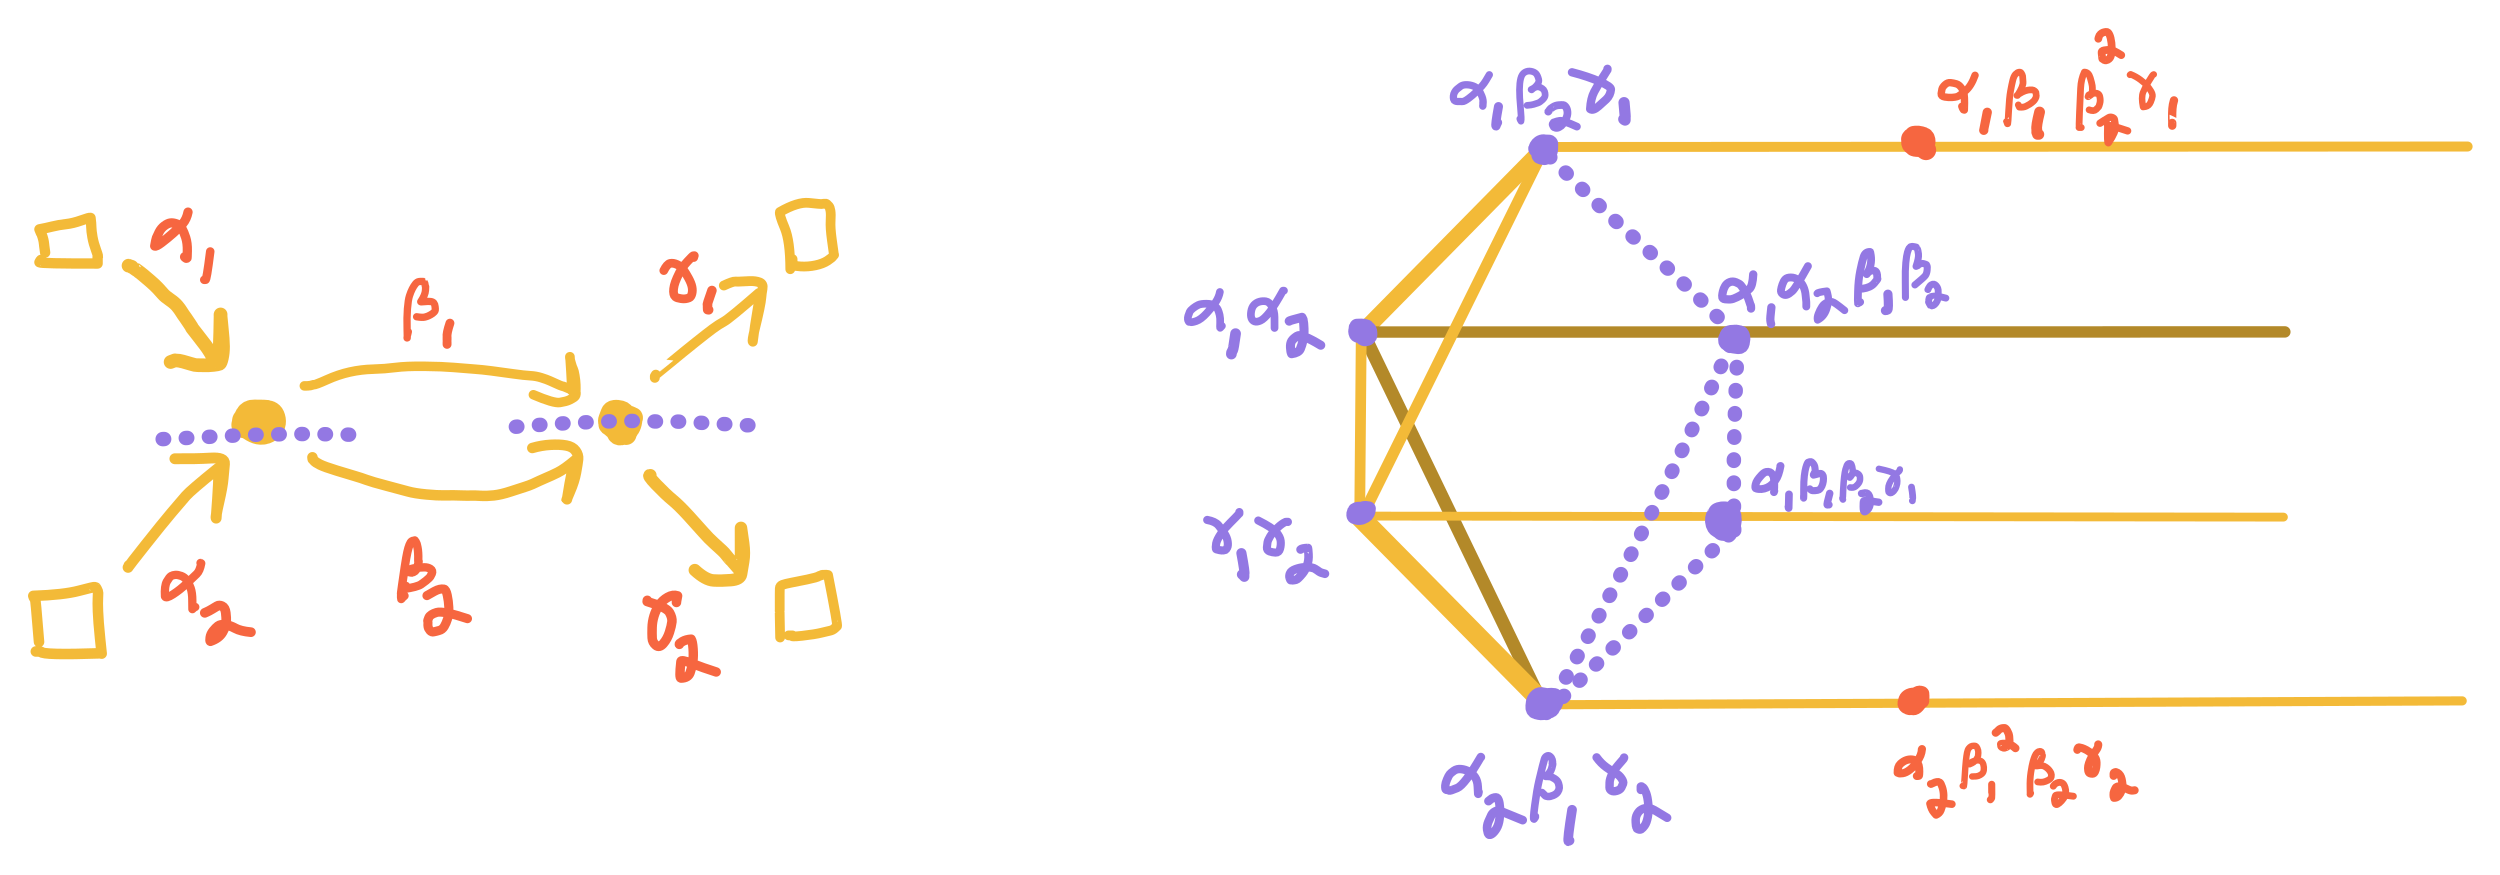 <?xml version="1.0" encoding="UTF-8" standalone="yes"?>
<svg xmlns="http://www.w3.org/2000/svg" xmlns:xlink="http://www.w3.org/1999/xlink" width="866.906pt" height="303.587pt" version="1.1" viewBox="-4119.516 -2517.502 866.906 303.587">
  <!--
	Exported with Concepts: Smarter Sketching
	Version: 2580 on iOS 17.2
	https://concepts.app/
	-->
  <title>625375F3-CE22-428F-91F5-7A901F8D6514</title>
  <desc>Drawing exported from Concepts: Smarter Sketching</desc>
  <defs></defs>
  <g id="Pen" opacity="1.000">
    <path id="STROKE_7e70a75b-fb5b-4bfe-968d-c0d4032c4584" opacity="1.000" fill="none" stroke="#f3ba38" stroke-width="9.327" stroke-opacity="1.000" stroke-linecap="round" stroke-linejoin="round" d="M -4031.734 -2370.732 Q -4030.354 -2370.733 -4030.701 -2370.733 Q -4029.359 -2370.733 -4029.490 -2370.733 Q -4028.494 -2370.659 -4028.641 -2370.614 Q -4028.947 -2370.388 -4025.418 -2369.919 Q -4025.195 -2369.929 -4025.054 -2370.930 Q -4024.912 -2371.932 -4025.403 -2373.081 Q -4025.895 -2374.230 -4028.008 -2374.229 Q -4030.121 -2374.227 -4031.437 -2374.272 Q -4032.752 -2374.318 -4033.382 -2373.264 Q -4034.012 -2372.210 -4033.872 -2371.331 Q -4033.732 -2370.452 -4033.483 -2370.060 Q -4033.234 -2369.668 -4031.742 -2368.829 Q -4030.250 -2367.989 -4029.207 -2367.964 Q -4028.164 -2367.938 -4027.673 -2368.128 Q -4027.182 -2368.317 -4026.977 -2368.428 Q -4026.771 -2368.538 -4026.434 -2369.738 Q -4026.096 -2370.938 -4026.192 -2371.759 Q -4026.289 -2372.580 -4026.510 -2373.047 Q -4026.730 -2373.514 -4028.166 -2373.878 Q -4029.602 -2374.243 -4030.502 -2374.063 Q -4031.402 -2373.883 -4032.278 -2373.535 Q -4033.154 -2373.188 -4033.774 -2372.314 Q -4034.395 -2371.440 -4034.368 -2371.481 Q -4034.342 -2371.522 -4034.341 -2371.482 Q -4034.340 -2371.442 -4034.377 -2371.542 Q -4034.414 -2371.642 -4034.404 -2370.219 Q -4035.125 -2370.106 -4033.476 -2370.138 Q -4031.826 -2370.170 -4030.383 -2369.750 Q -4028.939 -2369.330 -4028.051 -2368.091 "></path>
    <path id="STROKE_656f9038-7288-4143-9b9b-5f8476fbe124" opacity="1.000" fill="none" stroke="#f3ba38" stroke-width="7.244" stroke-opacity="1.000" stroke-linecap="round" stroke-linejoin="round" d="M -3906.383 -2369.119 Q -3906.006 -2368.102 -3906.021 -2368.348 Q -3906.049 -2368.643 -3905.642 -2367.582 Q -3905.234 -2366.521 -3904.256 -2366.685 Q -3903.277 -2366.849 -3902.471 -2367.560 Q -3901.664 -2368.271 -3901.604 -2368.426 Q -3901.543 -2368.581 -3901.244 -2369.073 Q -3900.945 -2369.564 -3900.741 -2370.162 Q -3900.537 -2370.759 -3900.427 -2371.513 Q -3900.316 -2372.267 -3900.316 -2372.456 Q -3900.316 -2372.646 -3900.266 -2372.638 Q -3900.215 -2372.631 -3900.187 -2372.645 Q -3900.158 -2372.658 -3900.173 -2372.680 Q -3900.188 -2372.702 -3900.187 -2372.610 Q -3900.186 -2372.519 -3900.803 -2372.980 Q -3901.420 -2373.442 -3903.302 -2373.151 Q -3905.184 -2372.859 -3906.036 -2372.494 Q -3906.889 -2372.128 -3908.363 -2370.288 Q -3908.025 -2369.316 -3902.428 -2368.855 Q -3902.270 -2369.505 -3902.167 -2370.724 Q -3902.064 -2371.942 -3902.588 -2373.328 Q -3903.111 -2374.714 -3904.272 -2375.010 Q -3905.434 -2375.307 -3906.382 -2375.191 Q -3907.330 -2375.076 -3907.608 -2374.306 Q -3907.887 -2373.535 -3908.396 -2372.230 Q -3908.904 -2370.926 -3907.433 -2369.547 Q -3905.961 -2368.169 -3905.170 -2368.030 Q -3904.379 -2367.891 -3903.697 -2367.567 Q -3903.016 -2367.244 -3902.418 -2366.839 "></path>
    <path id="STROKE_7e64a1db-f91c-44c5-826f-b33e8e5b2e27" opacity="1.000" fill="none" stroke="#f3ba38" stroke-width="3.301" stroke-opacity="1.000" stroke-linecap="round" stroke-linejoin="round" d="M -4013.980 -2383.694 Q -4012.480 -2383.696 -4012.908 -2383.695 Q -4011.494 -2383.837 -4011.879 -2383.807 Q -4010.641 -2384.134 -4010.818 -2384.099 Q -4010.184 -2383.992 -4006.185 -2385.804 Q -4002.186 -2387.615 -3998.216 -2388.497 Q -3994.246 -2389.378 -3990.154 -2389.485 Q -3986.062 -2389.593 -3982.362 -2390.075 Q -3978.662 -2390.557 -3972.333 -2390.485 Q -3966.004 -2390.414 -3962.173 -2390.082 Q -3958.342 -2389.749 -3955.288 -2389.529 Q -3952.234 -2389.310 -3949.043 -2388.890 Q -3945.852 -2388.471 -3941.729 -2387.891 Q -3937.605 -2387.311 -3935.647 -2387.216 Q -3933.689 -2387.122 -3931.789 -2386.521 Q -3929.889 -2385.921 -3928.832 -2385.440 Q -3927.775 -2384.960 -3926.594 -2384.435 Q -3925.412 -2383.910 -3925.343 -2383.880 Q -3925.273 -2383.851 -3924.607 -2383.619 Q -3923.941 -2383.387 -3924.202 -2383.533 Q -3924.463 -2383.680 -3921.432 -2382.374 Q -3921.432 -2382.340 -3921.432 -2382.235 Q -3920.998 -2381.008 -3921.873 -2393.807 Q -3921.838 -2393.633 -3921.895 -2393.773 Q -3921.951 -2393.914 -3921.913 -2393.439 Q -3921.875 -2392.965 -3921.656 -2392.195 Q -3921.438 -2391.425 -3921.383 -2391.256 Q -3921.328 -2391.087 -3921.166 -2390.556 Q -3921.004 -2390.024 -3920.741 -2389.522 Q -3920.479 -2389.020 -3920.183 -2387.282 Q -3919.887 -2385.545 -3919.839 -2384.063 Q -3919.791 -2382.582 -3919.846 -2381.770 Q -3919.900 -2380.958 -3919.821 -2381.213 Q -3919.742 -2381.469 -3919.806 -2380.801 Q -3919.869 -2380.134 -3920.515 -2379.693 Q -3921.160 -2379.253 -3922.178 -2378.765 Q -3923.195 -2378.276 -3925.358 -2377.934 Q -3927.521 -2377.591 -3934.562 -2380.622 "></path>
    <path id="STROKE_aa33f162-20a0-490e-b55f-0783e50417d9" opacity="1.000" fill="none" stroke="#f3ba38" stroke-width="3.632" stroke-opacity="1.000" stroke-linecap="round" stroke-linejoin="round" d="M -4011.178 -2358.938 Q -4011.092 -2358.145 -4011.078 -2358.306 Q -4010.771 -2358.068 -4010.930 -2358.200 Q -4011.088 -2358.331 -4010.597 -2357.749 Q -4010.105 -2357.166 -4008.534 -2356.388 Q -4006.963 -2355.610 -4002.756 -2354.317 Q -3998.549 -2353.023 -3996.394 -2352.396 Q -3994.238 -2351.769 -3992.409 -2351.089 Q -3990.580 -2350.409 -3985.509 -2349.076 Q -3980.438 -2347.743 -3978.065 -2347.077 Q -3975.693 -2346.411 -3971.693 -2346.039 Q -3967.693 -2345.667 -3965.723 -2345.721 Q -3963.752 -2345.774 -3962.193 -2345.749 Q -3960.635 -2345.723 -3958.867 -2345.662 Q -3957.100 -2345.602 -3956.156 -2345.658 Q -3955.213 -2345.715 -3952.976 -2345.575 Q -3950.738 -2345.436 -3948.243 -2345.712 Q -3945.748 -2345.989 -3942.412 -2347.087 Q -3939.076 -2348.186 -3937.562 -2348.658 Q -3936.049 -2349.131 -3934.831 -2349.669 Q -3933.613 -2350.207 -3932.517 -2350.747 Q -3931.420 -2351.287 -3929.945 -2351.887 Q -3928.471 -2352.486 -3926.127 -2353.646 Q -3923.783 -2354.805 -3920.031 -2357.979 Q -3920.098 -2356.825 -3920.152 -2356.922 Q -3920.914 -2356.851 -3922.893 -2344.349 Q -3923.494 -2343.289 -3921.906 -2346.938 Q -3920.318 -2350.586 -3919.759 -2353.695 Q -3919.199 -2356.805 -3919.041 -2358.277 Q -3918.883 -2359.749 -3919.900 -2361.177 Q -3920.918 -2362.605 -3923.192 -2363.022 Q -3925.467 -2363.438 -3928.617 -2363.257 Q -3931.768 -2363.075 -3934.941 -2362.151 "></path>
    <path id="STROKE_98294946-66d3-4de1-b5f7-87bca7f2bc04" opacity="1.000" fill="none" stroke="#f3ba38" stroke-width="3.380" stroke-opacity="1.000" stroke-linecap="round" stroke-linejoin="round" d="M -3844.676 -2427.659 Q -3844.676 -2426.999 -3844.676 -2426.999 Q -3844.428 -2425.528 -3844.424 -2425.423 Q -3844.420 -2425.318 -3844.266 -2425.532 Q -3844.367 -2425.252 -3841.825 -2425.106 Q -3839.283 -2424.960 -3836.737 -2425.498 Q -3834.191 -2426.036 -3832.552 -2427.113 Q -3830.912 -2428.189 -3830.588 -2428.787 Q -3830.264 -2429.385 -3830.281 -2429.128 Q -3830.299 -2428.872 -3830.393 -2429.538 Q -3830.486 -2430.204 -3831.062 -2434.363 Q -3831.639 -2438.521 -3831.494 -2440.863 Q -3831.350 -2443.205 -3831.541 -2444.383 Q -3831.732 -2445.561 -3832.095 -2445.991 Q -3832.457 -2446.422 -3832.794 -2446.703 Q -3833.131 -2446.984 -3833.734 -2446.874 Q -3834.338 -2446.763 -3834.721 -2446.747 Q -3835.104 -2446.730 -3839.003 -2447.145 Q -3842.902 -2447.559 -3849.080 -2443.996 Q -3849.357 -2443.083 -3847.432 -2438.520 Q -3845.506 -2433.957 -3845.477 -2424.142 "></path>
    <path id="STROKE_decbcbeb-b895-4ea2-9005-8f2b7d1c48c9" opacity="1.000" fill="none" stroke="#f3ba38" stroke-width="3.384" stroke-opacity="1.000" stroke-linecap="round" stroke-linejoin="round" d="M -3845.178 -2297.171 Q -3844.801 -2297.172 -3846.057 -2297.171 Q -3844.471 -2297.171 -3844.746 -2297.171 Q -3845.715 -2296.537 -3841.329 -2297.034 Q -3836.943 -2297.530 -3834.688 -2298.089 Q -3832.432 -2298.647 -3831.636 -2298.813 Q -3830.840 -2298.979 -3830.121 -2299.589 Q -3829.402 -2300.199 -3829.438 -2300.264 Q -3829.475 -2300.329 -3829.552 -2300.376 Q -3829.629 -2300.423 -3829.262 -2300.381 Q -3828.895 -2300.339 -3832.377 -2318.117 Q -3833.189 -2318.251 -3833.117 -2318.201 Q -3834.885 -2318.169 -3834.359 -2318.159 Q -3835.773 -2317.653 -3835.459 -2317.756 Q -3836.162 -2317.270 -3839.654 -2316.552 Q -3843.146 -2315.835 -3845.175 -2315.443 Q -3847.203 -2315.051 -3848.139 -2314.711 Q -3849.074 -2314.371 -3849.110 -2313.530 Q -3849.146 -2312.689 -3849.143 -2311.418 Q -3849.139 -2310.146 -3849.140 -2309.342 Q -3849.141 -2308.537 -3849.141 -2308.029 Q -3849.141 -2307.521 -3849.141 -2307.166 Q -3849.141 -2306.811 -3849.139 -2306.212 Q -3849.137 -2305.613 -3849.160 -2305.778 Q -3849.184 -2305.942 -3849.000 -2296.435 "></path>
    <path id="STROKE_cbd9f7c9-1f23-4a10-9890-a5f39c2ba91b" opacity="1.000" fill="none" stroke="#f3ba38" stroke-width="3.583" stroke-opacity="1.000" stroke-linecap="round" stroke-linejoin="round" d="M -4105.186 -2427.367 Q -4105.186 -2427.368 -4105.308 -2427.378 Q -4105.430 -2427.388 -4105.846 -2426.562 Q -4105.523 -2426.090 -4085.672 -2426.116 Q -4085.672 -2427.400 -4085.672 -2427.034 Q -4085.672 -2428.941 -4085.672 -2428.355 Q -4085.264 -2428.222 -4086.165 -2430.651 Q -4087.066 -2433.080 -4087.452 -2435.238 Q -4087.838 -2437.396 -4087.858 -2438.753 Q -4087.879 -2440.110 -4088.123 -2441.944 Q -4088.469 -2442.098 -4091.337 -2441.071 Q -4094.205 -2440.044 -4096.636 -2439.783 Q -4099.066 -2439.522 -4101.368 -2438.952 Q -4103.670 -2438.382 -4105.846 -2437.980 Q -4105.166 -2436.322 -4105.367 -2436.818 Q -4105.092 -2436.477 -4104.758 -2435.356 Q -4104.424 -2434.236 -4104.350 -2433.683 Q -4104.275 -2433.130 -4104.242 -2432.839 Q -4104.209 -2432.549 -4104.192 -2432.444 Q -4104.176 -2432.339 -4104.218 -2432.592 Q -4104.260 -2432.845 -4103.865 -2429.927 "></path>
    <path id="STROKE_940227e6-840a-47f3-a0ff-c15e79f5e489" opacity="1.000" fill="none" stroke="#f3ba38" stroke-width="3.661" stroke-opacity="1.000" stroke-linecap="round" stroke-linejoin="round" d="M -4107.090 -2291.593 Q -4106.326 -2291.595 -4106.396 -2291.594 Q -4104.986 -2291.498 -4105.367 -2291.489 Q -4104.922 -2290.256 -4084.271 -2290.975 Q -4084.189 -2290.009 -4084.807 -2296.088 Q -4085.424 -2302.167 -4085.543 -2305.462 Q -4085.662 -2308.758 -4085.570 -2309.987 Q -4085.479 -2311.216 -4085.504 -2311.852 Q -4085.529 -2312.487 -4085.920 -2313.176 Q -4086.311 -2313.865 -4086.270 -2313.766 Q -4086.229 -2313.667 -4086.300 -2313.703 Q -4086.371 -2313.739 -4086.477 -2313.729 Q -4086.582 -2313.718 -4086.678 -2313.894 Q -4086.773 -2314.069 -4092.126 -2312.646 Q -4097.479 -2311.223 -4107.969 -2310.871 Q -4107.555 -2309.532 -4107.408 -2310.190 Q -4107.262 -2310.849 -4105.986 -2294.904 "></path>
    <path id="STROKE_5e0efece-5cd9-4883-94d3-153d898d0e02" opacity="1.000" fill="none" stroke="#f3ba38" stroke-width="3.766" stroke-opacity="1.000" stroke-linecap="round" stroke-linejoin="round" d="M -4074.805 -2321.414 Q -4074.805 -2321.414 -4074.851 -2321.259 Q -4074.896 -2321.104 -4075.104 -2320.760 Q -4074.814 -2321.303 -4069.102 -2328.528 Q -4063.389 -2335.753 -4060.038 -2339.722 Q -4056.688 -2343.691 -4055.036 -2345.576 Q -4053.385 -2347.460 -4044.092 -2354.975 Q -4044.156 -2355.284 -4043.770 -2354.228 Q -4043.383 -2353.171 -4044.562 -2337.825 Q -4044.797 -2338.277 -4043.589 -2343.504 Q -4042.381 -2348.730 -4042.146 -2351.571 Q -4041.910 -2354.412 -4041.675 -2356.686 Q -4041.439 -2358.959 -4046.457 -2358.657 Q -4051.475 -2358.355 -4058.873 -2358.424 "></path>
    <path id="STROKE_e45d1c65-e7c6-4f4f-b701-2f35fedab789" opacity="1.000" fill="none" stroke="#f3ba38" stroke-width="4.751" stroke-opacity="1.000" stroke-linecap="round" stroke-linejoin="round" d="M -4074.945 -2425.378 Q -4074.943 -2425.379 -4074.207 -2425.087 Q -4073.471 -2424.795 -4073.913 -2424.999 Q -4074.355 -2425.203 -4073.869 -2424.981 Q -4073.383 -2424.760 -4073.381 -2424.735 Q -4073.379 -2424.711 -4072.776 -2424.293 Q -4072.174 -2423.875 -4072.164 -2423.868 Q -4072.154 -2423.861 -4072.165 -2423.868 Q -4072.176 -2423.875 -4071.810 -2423.609 Q -4071.443 -2423.343 -4070.979 -2422.996 Q -4070.516 -2422.648 -4069.822 -2422.073 Q -4069.129 -2421.498 -4067.431 -2420.040 Q -4065.732 -2418.581 -4064.699 -2417.465 Q -4063.666 -2416.350 -4062.946 -2415.519 Q -4062.227 -2414.688 -4060.580 -2413.566 Q -4058.934 -2412.444 -4058.050 -2411.375 Q -4057.166 -2410.307 -4056.720 -2409.560 Q -4056.273 -2408.812 -4055.920 -2408.331 Q -4055.566 -2407.850 -4055.159 -2407.272 Q -4054.752 -2406.694 -4053.745 -2405.178 Q -4052.738 -2403.661 -4052.958 -2403.869 Q -4053.178 -2404.077 -4051.650 -2402.155 Q -4050.123 -2400.232 -4048.304 -2397.820 Q -4046.484 -2395.407 -4045.002 -2392.347 Q -4043.895 -2392.367 -4044.051 -2392.597 Q -4043.582 -2394.145 -4043.691 -2393.842 Q -4043.229 -2394.191 -4043.021 -2408.467 Q -4043.164 -2408.768 -4042.671 -2404.154 Q -4042.178 -2399.541 -4042.178 -2397.339 Q -4042.178 -2395.137 -4042.585 -2393.336 Q -4042.992 -2391.535 -4043.378 -2391.354 Q -4043.764 -2391.173 -4045.463 -2390.974 Q -4047.162 -2390.775 -4048.816 -2390.835 Q -4050.471 -2390.895 -4051.147 -2390.873 Q -4051.824 -2390.852 -4053.171 -2391.281 Q -4054.518 -2391.711 -4056.058 -2392.119 Q -4057.598 -2392.526 -4058.289 -2392.489 Q -4058.980 -2392.452 -4058.827 -2392.538 Q -4058.674 -2392.624 -4060.354 -2391.971 "></path>
    <path id="STROKE_4933067e-f7ab-47df-9b18-8464f02db120" opacity="1.000" fill="none" stroke="#f3ba38" stroke-width="3.411" stroke-opacity="1.000" stroke-linecap="round" stroke-linejoin="round" d="M -3892.453 -2386.477 Q -3892.451 -2386.478 -3892.451 -2386.825 Q -3892.451 -2387.172 -3892.451 -2387.026 Q -3892.062 -2387.699 -3892.111 -2387.583 Q -3892.088 -2387.549 -3887.357 -2391.468 Q -3882.627 -2395.388 -3878.518 -2398.667 Q -3874.408 -2401.945 -3872.370 -2403.458 Q -3870.332 -2404.970 -3868.464 -2405.983 Q -3866.596 -2406.997 -3856.404 -2415.866 Q -3856.404 -2414.374 -3856.404 -2414.434 Q -3856.109 -2414.099 -3856.908 -2409.637 Q -3857.707 -2405.175 -3858.467 -2399.009 Q -3858.803 -2399.269 -3857.793 -2403.344 Q -3856.783 -2407.419 -3856.186 -2410.291 Q -3855.588 -2413.162 -3855.498 -2414.464 Q -3855.408 -2415.766 -3855.100 -2417.408 Q -3854.791 -2419.050 -3856.141 -2419.571 Q -3857.490 -2420.092 -3859.504 -2420.031 Q -3861.518 -2419.970 -3862.587 -2419.886 Q -3863.656 -2419.802 -3864.535 -2419.872 Q -3865.414 -2419.941 -3868.514 -2418.494 "></path>
    <path id="STROKE_bcbac2a0-8b1c-4811-a1fe-a0be99776714" opacity="1.000" fill="none" stroke="#f3ba38" stroke-width="4.316" stroke-opacity="1.000" stroke-linecap="round" stroke-linejoin="round" d="M -3893.992 -2352.708 Q -3895.297 -2352.955 -3891.961 -2349.485 Q -3888.625 -2346.016 -3886.348 -2344.148 Q -3884.070 -2342.280 -3880.700 -2338.596 Q -3877.330 -2334.912 -3875.565 -2332.883 Q -3873.801 -2330.854 -3871.841 -2329.095 Q -3869.881 -2327.336 -3869.036 -2326.535 Q -3868.191 -2325.734 -3867.801 -2325.191 Q -3867.410 -2324.647 -3866.809 -2323.977 Q -3866.207 -2323.306 -3866.207 -2323.302 Q -3866.207 -2323.299 -3866.215 -2323.332 Q -3866.223 -2323.365 -3865.809 -2322.930 Q -3865.395 -2322.495 -3862.830 -2319.522 Q -3862.650 -2320.683 -3862.689 -2320.468 Q -3862.623 -2321.784 -3862.650 -2321.789 Q -3862.525 -2321.835 -3862.570 -2334.460 Q -3862.277 -2332.668 -3861.800 -2329.091 Q -3861.322 -2325.514 -3861.790 -2322.830 Q -3862.258 -2320.146 -3862.542 -2318.374 Q -3862.826 -2316.602 -3866.072 -2316.335 Q -3869.318 -2316.069 -3872.080 -2316.223 Q -3874.842 -2316.376 -3878.582 -2319.814 "></path>
    <path id="STROKE_30a4fac2-20e6-4f45-b3cd-d822d3911091" opacity="1.000" fill="none" stroke="#f3ba38" stroke-width="5.677" stroke-opacity="1.000" stroke-linecap="round" stroke-linejoin="round" d="M -3647.106 -2402.331 L -3584.129 -2466.263 "></path>
    <path id="STROKE_31fc86d7-3bce-4259-abf4-7e08b737b738" opacity="1.000" fill="none" stroke="#b38929" stroke-width="4.542" stroke-opacity="1.000" stroke-linecap="round" stroke-linejoin="round" d="M -3646.796 -2401.972 L -3585.554 -2275.134 "></path>
    <path id="STROKE_47ca955f-87bc-4fea-bc27-7c304ddc4ee8" opacity="1.000" fill="none" stroke="#f3ba38" stroke-width="3.454" stroke-opacity="1.000" stroke-linecap="round" stroke-linejoin="round" d="M -3584.648 -2466.542 L -3263.837 -2466.694 L -3263.837 -2466.694 "></path>
    <path id="STROKE_4e22d999-798e-4404-84e1-fc9b5a820c2d" opacity="1.000" fill="none" stroke="#f3ba38" stroke-width="3.163" stroke-opacity="1.000" stroke-linecap="round" stroke-linejoin="round" d="M -3585.599 -2273.107 L -3265.717 -2274.462 L -3265.717 -2274.462 "></path>
    <path id="STROKE_2045a655-d72d-47f3-93de-660e919eaea8" opacity="1.000" fill="none" stroke="#f3ba38" stroke-width="3.066" stroke-opacity="1.000" stroke-linecap="round" stroke-linejoin="round" d="M -3647.222 -2338.542 L -3327.716 -2338.188 "></path>
    <path id="STROKE_354bd91e-8db2-4006-ae25-c6d3bc876c56" opacity="1.000" fill="none" stroke="#b38929" stroke-width="3.956" stroke-opacity="1.000" stroke-linecap="round" stroke-linejoin="round" d="M -3646.080 -2402.356 L -3327.216 -2402.410 "></path>
    <path id="STROKE_68080a87-5a51-49a2-8f41-ab1c85581115" opacity="1.000" fill="none" stroke="#f3ba38" stroke-width="3.733" stroke-opacity="1.000" stroke-linecap="round" stroke-linejoin="round" d="M -3647.484 -2401.803 L -3648.021 -2338.236 "></path>
    <path id="STROKE_60d6ac87-60cd-450b-8902-2e80112c6f8e" opacity="1.000" fill="none" stroke="#f3ba38" stroke-width="3.869" stroke-opacity="1.000" stroke-linecap="round" stroke-linejoin="round" d="M -3647.054 -2338.651 L -3584.435 -2465.213 "></path>
    <path id="STROKE_afa0f4bf-3c4f-4d07-99a4-d009c317a7c8" opacity="1.000" fill="none" stroke="#f3ba38" stroke-width="6.890" stroke-opacity="1.000" stroke-linecap="round" stroke-linejoin="round" d="M -3647.646 -2337.894 L -3584.334 -2273.779 "></path>
  </g>
  <g id="Example" opacity="1.000">
    <path id="STROKE_92c255c0-8669-4b91-b372-f7a6b43e74f2" opacity="1.000" fill="none" stroke="#f66640" stroke-width="2.534" stroke-opacity="1.000" stroke-linecap="round" stroke-linejoin="round" d="M -3977.920 -2402.482 Q -3978.131 -2401.526 -3978.068 -2401.837 Q -3978.105 -2401.681 -3978.200 -2401.315 Q -3978.295 -2400.949 -3978.284 -2400.984 Q -3978.273 -2401.020 -3978.276 -2401.014 Q -3978.279 -2401.008 -3978.307 -2400.805 Q -3978.334 -2400.602 -3978.364 -2400.311 Q -3978.229 -2399.891 -3978.348 -2403.619 Q -3978.467 -2407.348 -3978.233 -2410.409 Q -3977.998 -2413.470 -3977.533 -2414.903 Q -3977.067 -2416.336 -3976.564 -2417.311 Q -3976.061 -2418.286 -3975.479 -2419.027 Q -3974.896 -2419.767 -3974.255 -2419.857 Q -3973.614 -2419.948 -3973.084 -2419.909 Q -3972.554 -2419.869 -3972.573 -2419.881 Q -3972.592 -2419.893 -3972.397 -2419.664 Q -3972.204 -2419.435 -3972.090 -2418.616 Q -3971.976 -2417.798 -3971.935 -2418.109 Q -3971.894 -2418.420 -3971.981 -2416.817 Q -3972.069 -2415.214 -3973.623 -2412.881 Q -3973.843 -2412.761 -3972.402 -2412.905 Q -3970.962 -2413.048 -3970.195 -2412.948 Q -3969.428 -2412.849 -3969.078 -2412.421 Q -3968.728 -2411.994 -3968.657 -2411.246 Q -3968.586 -2410.499 -3968.566 -2410.348 Q -3968.547 -2410.197 -3968.594 -2409.909 Q -3968.642 -2409.621 -3968.912 -2409.332 Q -3969.181 -2409.044 -3969.496 -2408.806 Q -3969.810 -2408.568 -3970.160 -2408.378 Q -3970.510 -2408.188 -3970.914 -2407.985 Q -3971.318 -2407.783 -3972.161 -2407.556 Q -3973.005 -2407.328 -3975.051 -2407.658 "></path>
    <path id="STROKE_fd4aaa03-1169-4c4c-91ca-d95ab631af75" opacity="1.000" fill="none" stroke="#f66640" stroke-width="3.085" stroke-opacity="1.000" stroke-linecap="round" stroke-linejoin="round" d="M -3964.491 -2398.093 Q -3964.490 -2399.266 -3964.490 -2398.884 Q -3964.490 -2399.590 -3964.490 -2399.572 Q -3964.490 -2400.757 -3964.490 -2400.606 Q -3964.685 -2401.876 -3963.494 -2405.440 "></path>
    <path id="STROKE_069d912b-8d27-4265-b1bb-bdb82da1ad40" opacity="1.000" fill="none" stroke="#f66640" stroke-width="2.901" stroke-opacity="1.000" stroke-linecap="round" stroke-linejoin="round" d="M -3979.253 -2310.913 Q -3979.682 -2310.525 -3979.596 -2310.599 Q -3979.992 -2310.172 -3979.967 -2310.201 Q -3980.021 -2310.150 -3980.384 -2309.780 Q -3980.420 -2309.863 -3980.433 -2310.275 Q -3980.445 -2310.687 -3980.441 -2310.731 Q -3980.436 -2310.775 -3980.425 -2311.316 Q -3980.413 -2311.857 -3980.453 -2311.693 Q -3980.493 -2311.529 -3980.075 -2314.585 Q -3979.656 -2317.641 -3979.142 -2321.015 Q -3978.628 -2324.389 -3978.263 -2326.019 Q -3977.898 -2327.648 -3977.501 -2328.602 Q -3977.104 -2329.555 -3976.718 -2329.785 Q -3976.331 -2330.015 -3975.996 -2330.019 Q -3975.661 -2330.023 -3975.712 -2330.097 Q -3975.764 -2330.171 -3975.669 -2330.084 Q -3975.575 -2329.998 -3975.347 -2329.603 Q -3975.120 -2329.208 -3975.111 -2329.163 Q -3975.102 -2329.116 -3975.073 -2329.018 Q -3975.044 -2328.919 -3974.980 -2328.686 Q -3974.917 -2328.453 -3974.751 -2327.707 Q -3974.585 -2326.960 -3974.512 -2325.753 Q -3974.439 -2324.547 -3974.483 -2323.654 Q -3974.528 -2322.761 -3974.395 -2322.892 Q -3974.262 -2323.022 -3974.483 -2322.083 Q -3974.703 -2321.145 -3974.842 -2320.676 Q -3974.981 -2320.207 -3975.325 -2319.771 Q -3975.669 -2319.334 -3976.022 -2319.192 Q -3976.376 -2319.049 -3976.454 -2319.021 Q -3976.531 -2318.992 -3976.506 -2319.002 Q -3976.481 -2319.013 -3976.584 -2318.942 Q -3976.687 -2318.871 -3977.973 -2319.173 Q -3977.981 -2319.629 -3977.946 -2319.618 Q -3977.268 -2320.281 -3975.395 -2320.528 Q -3973.521 -2320.776 -3972.331 -2320.780 Q -3971.141 -2320.784 -3970.246 -2320.208 Q -3969.351 -2319.631 -3969.779 -2318.578 Q -3970.207 -2317.524 -3970.811 -2316.989 Q -3971.415 -2316.454 -3971.804 -2316.119 Q -3972.193 -2315.783 -3973.500 -2314.868 Q -3974.808 -2313.954 -3979.623 -2313.234 Q -3979.729 -2313.734 -3978.714 -2314.320 "></path>
    <path id="STROKE_383d486a-532b-4414-8ad1-0b974521a8cc" opacity="1.000" fill="none" stroke="#f66640" stroke-width="3.156" stroke-opacity="1.000" stroke-linecap="round" stroke-linejoin="round" d="M -3971.252 -2311.109 Q -3971.836 -2310.752 -3970.853 -2311.323 Q -3969.868 -2311.894 -3968.885 -2312.435 Q -3967.902 -2312.976 -3967.105 -2313.159 Q -3966.308 -2313.343 -3965.584 -2313.232 Q -3964.859 -2313.121 -3964.420 -2311.085 Q -3963.980 -2309.050 -3963.881 -2306.857 Q -3963.782 -2304.663 -3964.280 -2303.039 Q -3964.777 -2301.415 -3965.458 -2300.277 Q -3966.140 -2299.139 -3967.229 -2298.875 Q -3968.317 -2298.612 -3969.074 -2298.401 Q -3969.831 -2298.190 -3970.400 -2298.858 Q -3970.970 -2299.525 -3971.073 -2300.167 Q -3971.176 -2300.810 -3971.125 -2301.311 Q -3971.075 -2301.812 -3971.185 -2302.026 Q -3971.294 -2302.240 -3970.818 -2303.349 Q -3970.341 -2304.458 -3968.108 -2305.126 Q -3965.875 -2305.795 -3957.419 -2302.976 "></path>
    <path id="STROKE_e94aa1d2-302d-44e8-9f0b-056436ea2594" opacity="1.000" fill="none" stroke="#f66640" stroke-width="3.212" stroke-opacity="1.000" stroke-linecap="round" stroke-linejoin="round" d="M -4055.503 -2428.466 Q -4055.503 -2428.466 -4055.503 -2428.388 Q -4055.503 -2428.310 -4055.174 -2428.085 Q -4054.844 -2427.861 -4054.916 -2427.935 Q -4054.988 -2428.010 -4055.017 -2427.979 Q -4055.046 -2427.948 -4054.695 -2427.993 Q -4054.615 -2427.737 -4054.557 -2430.476 Q -4054.498 -2433.214 -4055.126 -2435.146 Q -4055.754 -2437.077 -4056.424 -2438.263 Q -4057.093 -2439.449 -4058.272 -2439.871 Q -4059.452 -2440.293 -4060.372 -2440.196 Q -4061.291 -2440.099 -4062.476 -2439.234 Q -4063.660 -2438.370 -4064.359 -2436.981 Q -4065.058 -2435.592 -4065.273 -2435.024 Q -4065.489 -2434.456 -4065.875 -2432.187 Q -4065.397 -2431.920 -4063.490 -2433.359 Q -4061.583 -2434.798 -4059.518 -2436.615 Q -4057.453 -2438.432 -4056.125 -2439.978 Q -4054.797 -2441.524 -4054.318 -2443.948 "></path>
    <path id="STROKE_8aea98f3-2ee5-4d5a-9886-cb6dd8ce6328" opacity="1.000" fill="none" stroke="#f66640" stroke-width="2.953" stroke-opacity="1.000" stroke-linecap="round" stroke-linejoin="round" d="M -4048.688 -2420.473 Q -4048.169 -2420.461 -4048.270 -2420.524 Q -4047.909 -2419.950 -4046.613 -2430.291 "></path>
    <path id="STROKE_568a02b1-79b8-4712-abd2-f1d54d59ea6b" opacity="1.000" fill="none" stroke="#f66640" stroke-width="2.883" stroke-opacity="1.000" stroke-linecap="round" stroke-linejoin="round" d="M -4051.814 -2307.013 Q -4052.033 -2307.086 -4052.797 -2306.273 Q -4052.827 -2306.717 -4052.831 -2309.308 Q -4052.834 -2311.899 -4053.387 -2313.533 Q -4053.941 -2315.166 -4054.716 -2316.263 Q -4055.491 -2317.360 -4056.665 -2317.789 Q -4057.838 -2318.218 -4058.713 -2318.154 Q -4059.588 -2318.089 -4060.173 -2317.750 Q -4060.758 -2317.412 -4061.641 -2315.890 Q -4062.524 -2314.367 -4062.306 -2310.687 Q -4061.984 -2309.819 -4059.537 -2311.395 Q -4057.090 -2312.970 -4054.745 -2315.198 Q -4052.400 -2317.426 -4051.306 -2318.477 Q -4050.213 -2319.528 -4049.739 -2322.148 Q -4049.766 -2322.148 -4049.982 -2322.298 "></path>
    <path id="STROKE_c274dea7-ba82-4101-a298-8b5d11bd08b6" opacity="1.000" fill="none" stroke="#f66640" stroke-width="3.363" stroke-opacity="1.000" stroke-linecap="round" stroke-linejoin="round" d="M -4048.500 -2304.991 Q -4048.402 -2305.043 -4047.739 -2305.333 Q -4047.075 -2305.624 -4046.024 -2306.251 Q -4044.972 -2306.878 -4044.246 -2307.320 Q -4043.520 -2307.761 -4042.489 -2307.298 Q -4041.458 -2306.834 -4041.232 -2305.018 Q -4041.005 -2303.202 -4041.074 -2301.853 Q -4041.143 -2300.503 -4042.309 -2298.356 Q -4043.476 -2296.209 -4046.554 -2295.154 Q -4046.752 -2295.234 -4046.596 -2296.423 Q -4046.441 -2297.611 -4045.563 -2298.697 Q -4044.685 -2299.783 -4043.890 -2300.397 Q -4043.095 -2301.011 -4041.470 -2300.848 Q -4039.845 -2300.684 -4037.979 -2299.655 Q -4036.114 -2298.625 -4032.499 -2298.289 "></path>
    <path id="STROKE_d8f6c9ee-a078-4a53-9b64-2cdde78ae709" opacity="1.000" fill="none" stroke="#f66640" stroke-width="3.027" stroke-opacity="1.000" stroke-linecap="round" stroke-linejoin="round" d="M -3878.961 -2428.207 Q -3878.830 -2428.674 -3878.840 -2428.577 Q -3878.813 -2428.628 -3878.759 -2428.853 Q -3878.967 -2428.792 -3879.125 -2428.804 Q -3879.283 -2428.816 -3881.124 -2426.830 Q -3882.965 -2424.843 -3883.927 -2422.920 Q -3884.888 -2420.998 -3885.341 -2419.736 Q -3885.793 -2418.474 -3885.925 -2417.371 Q -3886.056 -2416.268 -3885.877 -2415.574 Q -3885.698 -2414.880 -3885.355 -2414.611 Q -3885.013 -2414.343 -3884.604 -2414.207 Q -3884.194 -2414.072 -3883.354 -2413.938 Q -3882.513 -2413.806 -3881.831 -2413.895 Q -3881.149 -2413.985 -3880.520 -2414.240 Q -3879.890 -2414.495 -3879.593 -2415.615 Q -3879.295 -2416.735 -3879.558 -2418.031 Q -3879.821 -2419.326 -3880.761 -2421.051 Q -3881.700 -2422.775 -3882.536 -2423.967 Q -3883.373 -2425.159 -3884.718 -2425.775 Q -3886.063 -2426.392 -3887.131 -2426.167 Q -3888.198 -2425.942 -3889.333 -2423.677 "></path>
    <path id="STROKE_60347bd5-145e-45b4-b436-1128658655fc" opacity="1.000" fill="none" stroke="#f66640" stroke-width="3.298" stroke-opacity="1.000" stroke-linecap="round" stroke-linejoin="round" d="M -3873.776 -2410.067 Q -3873.775 -2410.067 -3873.789 -2410.067 Q -3873.802 -2410.067 -3874.125 -2410.114 Q -3874.194 -2411.300 -3874.166 -2410.928 Q -3874.155 -2412.148 -3874.146 -2411.916 Q -3874.556 -2411.409 -3872.644 -2416.769 "></path>
    <path id="STROKE_2eeb94bb-0242-4040-a832-c8d888cfa1fb" opacity="1.000" fill="none" stroke="#f66640" stroke-width="3.304" stroke-opacity="1.000" stroke-linecap="round" stroke-linejoin="round" d="M -3884.942 -2308.594 Q -3885.043 -2308.386 -3884.564 -2310.883 Q -3886.131 -2311.434 -3887.977 -2310.388 Q -3889.824 -2309.342 -3890.973 -2307.627 Q -3892.122 -2305.911 -3892.728 -2303.925 Q -3893.333 -2301.939 -3893.388 -2299.863 Q -3893.443 -2297.788 -3893.368 -2296.270 Q -3893.294 -2294.752 -3892.087 -2293.751 Q -3890.880 -2292.751 -3889.496 -2294.349 Q -3888.111 -2295.946 -3887.389 -2298.218 Q -3886.666 -2300.489 -3886.514 -2301.909 Q -3886.362 -2303.328 -3887.376 -2305.133 Q -3888.390 -2306.937 -3895.111 -2308.913 Q -3895.111 -2308.988 -3895.057 -2309.334 "></path>
    <path id="STROKE_29388c21-e54b-46ad-9a68-740daef4e16a" opacity="1.000" fill="none" stroke="#f66640" stroke-width="3.271" stroke-opacity="1.000" stroke-linecap="round" stroke-linejoin="round" d="M -3883.945 -2294.049 Q -3884.159 -2294.281 -3882.928 -2295.009 Q -3881.697 -2295.737 -3879.850 -2295.870 Q -3879.359 -2295.108 -3879.176 -2292.540 Q -3878.993 -2289.971 -3879.271 -2288.029 Q -3879.548 -2286.087 -3880.214 -2284.243 Q -3880.880 -2282.400 -3883.332 -2282.358 Q -3884.074 -2282.125 -3883.406 -2288.082 Q -3883.391 -2288.920 -3879.534 -2287.425 Q -3875.678 -2285.930 -3871.162 -2284.483 "></path>
    <path id="STROKE_b811a109-0306-47ae-9641-43396ee1d7df" opacity="1.000" fill="none" stroke="#9378e3" stroke-width="5.014" stroke-opacity="1.000" stroke-linecap="round" stroke-linejoin="round" stroke-dasharray="0.501,7.521" d="M -4063.101 -2365.234 Q -4062.810 -2365.232 -4058.344 -2365.455 Q -4053.878 -2365.678 -4046.745 -2366.039 Q -4039.613 -2366.399 -4036.634 -2366.542 Q -4033.656 -2366.684 -4026.713 -2366.836 Q -4019.771 -2366.988 -4015.521 -2367.001 Q -4011.271 -2367.015 -4006.448 -2366.927 Q -4001.625 -2366.839 -3995.148 -2366.713 "></path>
    <path id="STROKE_405cdbe7-a868-4d64-91d2-8d64cac138bc" opacity="1.000" fill="none" stroke="#9378e3" stroke-width="5.014" stroke-opacity="1.000" stroke-linecap="round" stroke-linejoin="round" stroke-dasharray="0.501,7.521" d="M -3940.624 -2369.522 Q -3939.907 -2369.601 -3934.531 -2370.010 Q -3929.155 -2370.420 -3924.584 -2370.669 Q -3920.013 -2370.917 -3917.647 -2371.009 Q -3915.281 -2371.101 -3910.581 -2371.302 Q -3905.880 -2371.502 -3904.115 -2371.532 Q -3902.350 -2371.562 -3899.839 -2371.530 Q -3897.328 -2371.498 -3895.642 -2371.448 Q -3893.955 -2371.399 -3892.283 -2371.355 Q -3890.611 -2371.311 -3888.169 -2371.311 Q -3885.727 -2371.311 -3884.290 -2371.297 Q -3882.852 -2371.284 -3881.663 -2371.239 Q -3880.473 -2371.194 -3877.466 -2370.963 Q -3874.458 -2370.733 -3873.305 -2370.675 Q -3872.151 -2370.617 -3870.295 -2370.535 Q -3868.438 -2370.453 -3867.254 -2370.395 Q -3866.070 -2370.336 -3865.907 -2370.319 Q -3865.743 -2370.302 -3861.255 -2370.017 Q -3859.629 -2370.096 -3856.615 -2370.018 "></path>
    <path id="STROKE_efbf5b2c-8755-4e52-b867-a9f8d6f29af7" opacity="1.000" fill="none" stroke="#9378e3" stroke-width="2.530" stroke-opacity="1.000" stroke-linecap="round" stroke-linejoin="round" d="M -3605.290 -2482.115 Q -3605.290 -2482.057 -3605.290 -2480.806 Q -3605.421 -2480.363 -3605.251 -2481.528 Q -3605.082 -2482.693 -3605.648 -2484.138 Q -3606.214 -2485.584 -3606.831 -2486.401 Q -3607.447 -2487.218 -3608.595 -2487.664 Q -3609.744 -2488.110 -3611.044 -2488.115 Q -3612.345 -2488.119 -3613.089 -2487.536 Q -3613.833 -2486.953 -3614.267 -2486.605 Q -3614.700 -2486.259 -3615.083 -2485.600 Q -3615.467 -2484.942 -3615.519 -2484.251 Q -3615.571 -2483.560 -3615.456 -2483.111 Q -3615.341 -2482.661 -3614.940 -2482.489 Q -3614.539 -2482.317 -3614.120 -2482.300 Q -3613.700 -2482.284 -3613.436 -2482.315 Q -3613.172 -2482.346 -3612.493 -2482.282 Q -3611.814 -2482.218 -3610.312 -2483.334 Q -3608.810 -2484.451 -3607.629 -2485.609 Q -3606.448 -2486.767 -3605.654 -2487.665 Q -3604.860 -2488.563 -3604.249 -2489.586 Q -3603.637 -2490.610 -3603.077 -2491.571 "></path>
    <path id="STROKE_77d7b999-90ee-471e-9523-2754b1c84376" opacity="1.000" fill="none" stroke="#9378e3" stroke-width="3.134" stroke-opacity="1.000" stroke-linecap="round" stroke-linejoin="round" d="M -3600.204 -2475.018 Q -3600.677 -2474.058 -3600.534 -2474.340 Q -3600.610 -2474.143 -3600.754 -2473.805 Q -3601.126 -2473.863 -3599.902 -2480.548 "></path>
    <path id="STROKE_3a644306-619b-410d-b386-f64115870138" opacity="1.000" fill="none" stroke="#9378e3" stroke-width="2.329" stroke-opacity="1.000" stroke-linecap="round" stroke-linejoin="round" d="M -3592.493 -2476.327 Q -3592.336 -2475.770 -3592.314 -2475.873 Q -3592.138 -2475.568 -3592.095 -2475.467 Q -3591.884 -2476.083 -3592.260 -2480.037 Q -3592.637 -2483.990 -3592.612 -2486.383 Q -3592.587 -2488.776 -3592.195 -2490.300 Q -3591.802 -2491.823 -3590.795 -2492.429 Q -3589.787 -2493.035 -3588.608 -2492.811 Q -3587.429 -2492.588 -3586.861 -2491.960 Q -3586.292 -2491.333 -3585.935 -2489.898 Q -3585.578 -2488.462 -3588.411 -2486.336 Q -3588.325 -2486.520 -3588.581 -2486.437 Q -3588.836 -2486.353 -3587.814 -2486.902 Q -3586.792 -2487.451 -3586.206 -2487.381 Q -3585.620 -2487.312 -3585.422 -2487.234 Q -3585.224 -2487.156 -3584.697 -2486.800 Q -3584.170 -2486.445 -3583.943 -2485.856 Q -3583.716 -2485.268 -3583.712 -2484.521 Q -3583.707 -2483.774 -3584.601 -2482.905 Q -3585.494 -2482.036 -3586.226 -2481.785 Q -3586.958 -2481.534 -3587.712 -2481.301 Q -3588.466 -2481.069 -3589.978 -2480.959 "></path>
    <path id="STROKE_9d03ef5a-b5e0-40f0-b6ca-545c5f8c0ce0" opacity="1.000" fill="none" stroke="#9378e3" stroke-width="2.894" stroke-opacity="1.000" stroke-linecap="round" stroke-linejoin="round" d="M -3562.104 -2493.634 Q -3562.104 -2493.634 -3562.143 -2493.379 Q -3562.182 -2493.124 -3562.121 -2493.256 Q -3562.061 -2493.387 -3562.122 -2493.239 Q -3562.183 -2493.091 -3563.841 -2490.515 Q -3565.499 -2487.940 -3566.702 -2485.663 Q -3567.906 -2483.386 -3568.103 -2479.698 Q -3567.119 -2478.966 -3565.216 -2480.626 Q -3563.314 -2482.285 -3562.542 -2483.039 Q -3561.770 -2483.792 -3561.380 -2484.657 Q -3560.990 -2485.522 -3560.906 -2486.498 Q -3560.823 -2487.474 -3564.823 -2489.228 Q -3568.823 -2490.982 -3574.405 -2492.430 "></path>
    <path id="STROKE_91c6d97a-af5d-48f9-b3e9-1d000b7cf24e" opacity="1.000" fill="none" stroke="#9378e3" stroke-width="3.887" stroke-opacity="1.000" stroke-linecap="round" stroke-linejoin="round" d="M -3556.455 -2476.174 Q -3556.432 -2476.068 -3556.001 -2475.868 Q -3556.001 -2477.308 -3556.001 -2476.928 Q -3555.854 -2476.410 -3556.358 -2481.914 "></path>
    <path id="STROKE_c2c9862e-7ee5-4568-9bef-2a2608fc84f2" opacity="1.000" fill="none" stroke="#9378e3" stroke-width="2.919" stroke-opacity="1.000" stroke-linecap="round" stroke-linejoin="round" d="M -3606.785 -2242.881 Q -3606.834 -2242.707 -3606.936 -2242.222 Q -3606.981 -2242.706 -3607.074 -2244.708 Q -3607.166 -2246.709 -3608.010 -2247.975 Q -3608.855 -2249.241 -3610.104 -2249.941 Q -3611.354 -2250.641 -3612.831 -2250.807 Q -3614.308 -2250.973 -3615.358 -2250.227 Q -3616.408 -2249.481 -3616.795 -2249.011 Q -3617.182 -2248.540 -3617.739 -2247.230 Q -3618.296 -2245.921 -3618.336 -2245.140 Q -3618.376 -2244.359 -3618.275 -2243.976 Q -3618.174 -2243.592 -3617.745 -2243.576 Q -3617.316 -2243.559 -3617.025 -2243.366 Q -3616.734 -2243.173 -3614.186 -2244.256 Q -3611.638 -2245.340 -3606.029 -2255.002 Q -3606.001 -2254.978 -3605.974 -2254.954 "></path>
    <path id="STROKE_66e1a072-cceb-42a3-9ccd-d9fe65b52d6a" opacity="1.000" fill="none" stroke="#9378e3" stroke-width="3.019" stroke-opacity="1.000" stroke-linecap="round" stroke-linejoin="round" d="M -3603.362 -2239.710 Q -3602.795 -2240.118 -3602.589 -2240.336 Q -3602.383 -2240.555 -3601.828 -2240.773 Q -3601.273 -2240.991 -3600.760 -2240.980 Q -3600.246 -2240.970 -3599.892 -2240.115 Q -3599.537 -2239.259 -3599.403 -2237.392 Q -3599.269 -2235.524 -3599.545 -2233.487 Q -3599.822 -2231.449 -3600.587 -2230.190 Q -3601.352 -2228.931 -3602.124 -2228.375 Q -3602.896 -2227.820 -3603.256 -2228.141 Q -3603.616 -2228.462 -3603.806 -2229.791 Q -3603.997 -2231.119 -3603.375 -2232.609 Q -3602.752 -2234.098 -3602.337 -2234.896 Q -3601.922 -2235.695 -3601.007 -2236.144 Q -3600.093 -2236.592 -3599.553 -2236.401 Q -3599.014 -2236.211 -3591.514 -2233.119 "></path>
    <path id="STROKE_408337ae-3758-4346-8f2d-08f89fa307ca" opacity="1.000" fill="none" stroke="#9378e3" stroke-width="2.618" stroke-opacity="1.000" stroke-linecap="round" stroke-linejoin="round" d="M -3587.074 -2234.428 Q -3586.999 -2234.128 -3587.556 -2233.473 Q -3587.976 -2233.059 -3587.293 -2238.281 Q -3586.611 -2243.503 -3585.830 -2246.842 Q -3585.048 -2250.182 -3584.616 -2251.841 Q -3584.184 -2253.501 -3583.965 -2254.239 Q -3583.746 -2254.977 -3583.151 -2255.289 Q -3582.555 -2255.600 -3582.158 -2255.281 Q -3581.760 -2254.963 -3581.573 -2254.674 Q -3581.385 -2254.385 -3581.362 -2254.264 Q -3581.339 -2254.143 -3581.269 -2253.925 Q -3581.198 -2253.706 -3581.187 -2253.477 Q -3581.176 -2253.248 -3581.176 -2253.003 Q -3581.177 -2252.758 -3581.228 -2252.767 Q -3581.280 -2252.775 -3581.135 -2252.726 Q -3580.991 -2252.677 -3581.438 -2251.089 Q -3581.884 -2249.501 -3583.501 -2248.268 Q -3582.827 -2248.268 -3582.869 -2248.268 Q -3581.708 -2248.191 -3581.962 -2248.187 Q -3581.581 -2248.180 -3580.497 -2247.517 Q -3579.414 -2246.853 -3579.107 -2245.896 Q -3578.800 -2244.938 -3578.834 -2244.281 Q -3578.868 -2243.624 -3579.346 -2242.891 Q -3579.825 -2242.157 -3580.916 -2241.691 Q -3582.006 -2241.224 -3582.762 -2241.298 Q -3583.517 -2241.372 -3583.750 -2241.628 Q -3583.983 -2241.885 -3584.226 -2242.136 Q -3584.469 -2242.388 -3584.807 -2242.680 "></path>
    <path id="STROKE_dc5ba63b-fe61-49c9-bbf7-0557ea479397" opacity="1.000" fill="none" stroke="#9378e3" stroke-width="2.929" stroke-opacity="1.000" stroke-linecap="round" stroke-linejoin="round" d="M -3556.341 -2254.801 Q -3556.522 -2254.269 -3556.541 -2254.324 Q -3556.928 -2253.849 -3558.396 -2252.170 Q -3559.864 -2250.490 -3560.596 -2248.867 Q -3561.328 -2247.244 -3561.356 -2246.192 Q -3561.385 -2245.139 -3561.393 -2244.428 Q -3561.401 -2243.717 -3560.732 -2243.325 Q -3560.064 -2242.933 -3558.877 -2243.278 Q -3557.690 -2243.623 -3557.299 -2244.397 Q -3556.908 -2245.172 -3556.680 -2245.778 Q -3556.451 -2246.385 -3557.245 -2247.577 Q -3558.038 -2248.768 -3559.264 -2249.374 Q -3560.489 -2249.980 -3562.443 -2251.396 Q -3564.398 -2252.813 -3565.867 -2254.859 "></path>
    <path id="STROKE_b6569a97-e073-47fa-93b0-b74d29460e4d" opacity="1.000" fill="none" stroke="#9378e3" stroke-width="2.945" stroke-opacity="1.000" stroke-linecap="round" stroke-linejoin="round" d="M -3550.541 -2243.588 Q -3550.541 -2244.360 -3550.541 -2244.190 Q -3550.541 -2244.314 -3550.541 -2244.744 Q -3550.299 -2244.952 -3549.756 -2244.440 Q -3549.214 -2243.927 -3548.695 -2242.509 Q -3548.175 -2241.091 -3547.962 -2238.676 Q -3547.750 -2236.260 -3548.127 -2234.225 Q -3548.505 -2232.190 -3549.203 -2231.231 Q -3549.901 -2230.271 -3550.364 -2229.983 Q -3550.828 -2229.695 -3551.417 -2229.938 Q -3552.007 -2230.180 -3552.016 -2230.314 Q -3552.025 -2230.448 -3552.104 -2230.849 Q -3552.182 -2231.250 -3552.187 -2231.074 Q -3552.192 -2230.899 -3552.314 -2232.487 Q -3552.437 -2234.075 -3551.812 -2235.186 Q -3551.186 -2236.296 -3550.412 -2236.732 Q -3549.638 -2237.167 -3549.225 -2237.218 Q -3548.812 -2237.269 -3548.315 -2237.334 Q -3547.818 -2237.399 -3546.951 -2237.106 Q -3546.083 -2236.813 -3541.415 -2233.922 "></path>
    <path id="STROKE_e2ccc68b-3809-450f-98cc-469f93669cbf" opacity="1.000" fill="none" stroke="#9378e3" stroke-width="2.668" stroke-opacity="1.000" stroke-linecap="round" stroke-linejoin="round" d="M -3695.808 -2404.475 Q -3696.420 -2403.811 -3696.257 -2403.977 Q -3696.095 -2404.143 -3696.413 -2403.826 Q -3696.476 -2403.885 -3696.407 -2405.529 Q -3696.338 -2407.173 -3696.593 -2408.265 Q -3696.848 -2409.357 -3697.186 -2410.107 Q -3697.524 -2410.857 -3698.427 -2411.523 Q -3699.330 -2412.189 -3701.204 -2412.181 Q -3703.077 -2412.173 -3703.943 -2411.779 Q -3704.810 -2411.384 -3705.763 -2410.647 Q -3706.716 -2409.911 -3706.992 -2409.304 Q -3707.268 -2408.697 -3707.475 -2407.979 Q -3707.682 -2407.261 -3707.605 -2406.770 Q -3707.528 -2406.280 -3707.347 -2406.035 Q -3707.166 -2405.790 -3707.208 -2405.916 Q -3707.251 -2406.041 -3706.807 -2405.825 Q -3706.364 -2405.609 -3704.725 -2406.156 Q -3703.087 -2406.702 -3701.041 -2408.940 Q -3698.994 -2411.178 -3697.910 -2412.830 Q -3696.826 -2414.481 -3696.509 -2416.252 "></path>
    <path id="STROKE_e1981a24-d9b5-4013-940d-4cbcf9059c6b" opacity="1.000" fill="none" stroke="#9378e3" stroke-width="3.711" stroke-opacity="1.000" stroke-linecap="round" stroke-linejoin="round" d="M -3692.523 -2394.723 Q -3692.439 -2395.535 -3692.454 -2395.272 Q -3691.900 -2396.388 -3692.076 -2396.051 Q -3691.817 -2396.299 -3691.066 -2401.810 "></path>
    <path id="STROKE_7a86e632-341d-4cf0-95ad-f8cdc7f6337f" opacity="1.000" fill="none" stroke="#9378e3" stroke-width="2.674" stroke-opacity="1.000" stroke-linecap="round" stroke-linejoin="round" d="M -3677.555 -2403.778 Q -3677.555 -2403.778 -3677.555 -2404.418 Q -3677.555 -2405.059 -3677.555 -2404.681 Q -3677.554 -2405.372 -3677.568 -2407.540 Q -3677.582 -2409.707 -3678.493 -2411.273 Q -3679.405 -2412.839 -3680.559 -2413.014 Q -3681.712 -2413.189 -3682.803 -2412.883 Q -3683.893 -2412.576 -3684.664 -2411.756 Q -3685.434 -2410.936 -3685.662 -2409.498 Q -3685.890 -2408.059 -3685.570 -2407.177 Q -3685.250 -2406.296 -3684.452 -2406.029 Q -3683.655 -2405.762 -3682.408 -2406.325 Q -3681.160 -2406.888 -3679.322 -2409.221 Q -3677.483 -2411.555 -3674.614 -2416.711 Q -3674.559 -2416.711 -3674.284 -2416.711 "></path>
    <path id="STROKE_4229da0e-1bf4-433b-8741-9623adc8f5a2" opacity="1.000" fill="none" stroke="#9378e3" stroke-width="3.140" stroke-opacity="1.000" stroke-linecap="round" stroke-linejoin="round" d="M -3672.469 -2406.137 Q -3672.601 -2406.303 -3668.037 -2407.474 Q -3667.529 -2406.541 -3667.631 -2406.519 Q -3667.410 -2405.700 -3667.333 -2403.500 Q -3667.256 -2401.299 -3667.646 -2399.588 Q -3668.035 -2397.877 -3668.596 -2396.527 Q -3669.157 -2395.178 -3671.638 -2394.847 Q -3671.946 -2395.458 -3672.027 -2396.945 Q -3672.107 -2398.431 -3671.594 -2399.260 Q -3671.080 -2400.090 -3669.660 -2400.977 Q -3668.239 -2401.864 -3661.529 -2397.789 "></path>
    <path id="STROKE_eda2f87d-d6e4-4c23-90be-d38e42e9d41e" opacity="1.000" fill="none" stroke="#9378e3" stroke-width="2.832" stroke-opacity="1.000" stroke-linecap="round" stroke-linejoin="round" d="M -3689.760 -2339.927 Q -3689.760 -2339.927 -3689.760 -2339.623 Q -3689.760 -2339.319 -3689.760 -2339.473 Q -3690.942 -2338.170 -3692.917 -2336.217 Q -3694.891 -2334.264 -3695.872 -2332.829 Q -3696.852 -2331.394 -3697.263 -2330.528 Q -3697.673 -2329.661 -3697.787 -2329.068 Q -3697.900 -2328.475 -3697.925 -2327.787 Q -3697.949 -2327.098 -3697.719 -2326.998 Q -3697.489 -2326.896 -3696.618 -2326.736 Q -3695.746 -2326.575 -3695.320 -2326.637 Q -3694.893 -2326.700 -3694.608 -2326.805 Q -3694.323 -2326.911 -3693.970 -2327.608 Q -3693.617 -2328.305 -3693.811 -2329.698 Q -3694.005 -2331.092 -3694.947 -2332.564 Q -3695.890 -2334.038 -3697.024 -2335.370 Q -3698.159 -2336.702 -3700.894 -2337.204 "></path>
    <path id="STROKE_de86644a-28dc-4dab-93d7-cddf1b45f6bb" opacity="1.000" fill="none" stroke="#9378e3" stroke-width="3.523" stroke-opacity="1.000" stroke-linecap="round" stroke-linejoin="round" d="M -3688.853 -2318.292 Q -3688.823 -2318.298 -3688.806 -2318.275 Q -3688.790 -2318.253 -3688.818 -2318.301 Q -3688.846 -2318.350 -3688.042 -2317.490 Q -3688.042 -2318.726 -3688.042 -2318.417 Q -3687.748 -2318.755 -3689.045 -2325.685 "></path>
    <path id="STROKE_16138424-15cb-49f9-907b-3b7435062942" opacity="1.000" fill="none" stroke="#9378e3" stroke-width="2.808" stroke-opacity="1.000" stroke-linecap="round" stroke-linejoin="round" d="M -3672.923 -2336.507 Q -3672.923 -2336.507 -3672.923 -2336.519 Q -3672.923 -2336.531 -3672.923 -2336.555 Q -3673.879 -2336.538 -3673.734 -2336.502 Q -3674.931 -2336.025 -3676.600 -2334.439 Q -3678.268 -2332.853 -3679.057 -2331.540 Q -3679.845 -2330.227 -3679.990 -2329.451 Q -3680.134 -2328.674 -3680.205 -2327.660 Q -3680.276 -2326.646 -3679.292 -2326.284 Q -3678.309 -2325.923 -3677.158 -2325.876 Q -3676.007 -2325.830 -3675.638 -2327.208 Q -3675.269 -2328.587 -3675.431 -2329.963 Q -3675.593 -2331.339 -3676.902 -2332.911 Q -3678.211 -2334.482 -3683.204 -2337.004 "></path>
    <path id="STROKE_6b2200ca-b1f9-4711-aafa-cb65df9dae3a" opacity="1.000" fill="none" stroke="#9378e3" stroke-width="2.977" stroke-opacity="1.000" stroke-linecap="round" stroke-linejoin="round" d="M -3668.538 -2326.946 Q -3668.174 -2327.383 -3665.989 -2327.495 Q -3665.915 -2327.510 -3665.773 -2325.337 Q -3665.630 -2323.165 -3666.285 -2321.438 Q -3666.940 -2319.710 -3667.858 -2318.597 Q -3668.776 -2317.483 -3669.312 -2317.007 Q -3669.849 -2316.531 -3670.013 -2316.493 Q -3670.177 -2316.455 -3670.788 -2316.336 Q -3671.398 -2316.216 -3671.739 -2316.323 Q -3672.079 -2316.429 -3671.996 -2316.430 Q -3671.913 -2316.431 -3671.947 -2316.330 Q -3671.980 -2316.229 -3672.262 -2316.965 Q -3672.544 -2317.702 -3672.203 -2318.618 Q -3671.863 -2319.533 -3670.319 -2320.107 Q -3668.776 -2320.680 -3667.217 -2320.783 Q -3665.659 -2320.885 -3664.737 -2320.685 Q -3663.815 -2320.484 -3663.489 -2320.241 Q -3663.163 -2319.998 -3663.038 -2319.938 Q -3662.912 -2319.877 -3662.826 -2319.812 Q -3662.740 -2319.746 -3662.120 -2319.306 Q -3661.500 -2318.866 -3660.072 -2318.541 "></path>
    <path id="STROKE_b78c0cc9-e4b6-423f-9db6-23366f8b7988" opacity="1.000" fill="none" stroke="#9378e3" stroke-width="5.773" stroke-opacity="1.000" stroke-linecap="round" stroke-linejoin="round" d="M -3518.617 -2398.240 Q -3518.616 -2398.240 -3518.848 -2398.061 Q -3519.079 -2397.882 -3517.208 -2397.915 Q -3516.867 -2397.255 -3517.009 -2401.134 Q -3516.557 -2401.057 -3517.583 -2401.231 Q -3518.610 -2401.406 -3519.624 -2401.061 Q -3520.637 -2400.717 -3520.764 -2400.149 Q -3520.891 -2399.581 -3520.800 -2399.158 Q -3520.708 -2398.736 -3520.011 -2398.356 Q -3519.313 -2397.976 -3518.492 -2397.835 Q -3517.671 -2397.695 -3516.758 -2397.599 Q -3515.844 -2397.504 -3515.656 -2398.480 Q -3515.467 -2399.456 -3515.438 -2399.982 Q -3515.408 -2400.508 -3515.598 -2401.094 Q -3515.787 -2401.680 -3516.311 -2401.804 Q -3516.835 -2401.927 -3517.475 -2401.940 Q -3518.114 -2401.954 -3518.739 -2401.957 Q -3519.365 -2401.960 -3519.671 -2401.842 Q -3519.978 -2401.724 -3520.200 -2401.441 Q -3520.422 -2401.158 -3520.525 -2400.632 Q -3520.628 -2400.105 -3520.511 -2399.722 Q -3520.393 -2399.338 -3520.453 -2399.427 Q -3520.512 -2399.517 -3520.306 -2399.223 Q -3520.100 -2398.929 -3519.239 -2398.674 Q -3518.379 -2398.419 -3517.734 -2398.403 Q -3517.090 -2398.388 -3517.057 -2398.387 Q -3517.025 -2398.387 -3517.035 -2398.375 Q -3517.046 -2398.364 -3516.742 -2398.566 Q -3516.439 -2398.769 -3516.175 -2399.035 Q -3515.911 -2399.301 -3515.950 -2401.664 Q -3516.240 -2401.778 -3517.095 -2401.968 Q -3517.951 -2402.157 -3518.919 -2401.776 Q -3519.886 -2401.395 -3520.000 -2401.268 Q -3520.113 -2401.142 -3520.300 -2400.909 Q -3520.488 -2400.676 -3520.697 -2400.271 Q -3520.907 -2399.865 -3520.846 -2399.948 Q -3520.785 -2400.031 -3520.813 -2400.014 Q -3520.841 -2399.997 -3520.845 -2399.855 Q -3520.849 -2399.712 -3520.593 -2399.390 Q -3520.337 -2399.068 -3520.339 -2399.135 Q -3520.342 -2399.202 -3520.282 -2399.172 Q -3520.223 -2399.141 -3519.678 -2399.017 Q -3519.134 -2398.893 -3516.651 -2398.841 "></path>
    <path id="STROKE_73405527-1f66-43e5-b9c7-6ee9abe7c8fd" opacity="1.000" fill="none" stroke="#9378e3" stroke-width="2.871" stroke-opacity="1.000" stroke-linecap="round" stroke-linejoin="round" d="M -3512.322 -2410.513 Q -3512.322 -2411.135 -3512.322 -2410.948 Q -3512.364 -2411.751 -3512.397 -2411.573 Q -3512.396 -2411.354 -3513.020 -2413.298 Q -3513.644 -2415.242 -3514.539 -2416.671 Q -3515.434 -2418.100 -3515.871 -2418.608 Q -3516.307 -2419.115 -3517.491 -2419.597 Q -3518.674 -2420.079 -3519.719 -2419.665 Q -3520.764 -2419.250 -3521.302 -2418.321 Q -3521.840 -2417.392 -3522.047 -2416.522 Q -3522.254 -2415.653 -3522.306 -2414.961 Q -3522.359 -2414.270 -3522.041 -2414.015 Q -3521.723 -2413.760 -3521.422 -2413.754 Q -3521.121 -2413.750 -3520.327 -2413.691 Q -3519.533 -2413.632 -3519.133 -2413.734 Q -3518.732 -2413.836 -3518.461 -2413.905 Q -3518.191 -2413.974 -3517.236 -2414.428 Q -3516.282 -2414.882 -3515.365 -2415.452 Q -3514.448 -2416.022 -3514.183 -2416.187 Q -3513.919 -2416.352 -3512.842 -2417.344 Q -3511.766 -2418.337 -3511.565 -2422.338 "></path>
    <path id="STROKE_dbf959b6-86b8-4570-a1de-ebb0e524b8c5" opacity="1.000" fill="none" stroke="#9378e3" stroke-width="2.872" stroke-opacity="1.000" stroke-linecap="round" stroke-linejoin="round" d="M -3505.367 -2405.136 Q -3505.585 -2405.988 -3505.518 -2405.737 Q -3505.657 -2406.696 -3505.614 -2406.439 Q -3505.728 -2406.963 -3505.270 -2410.924 "></path>
    <path id="STROKE_582cf33e-8583-4e4a-a8f4-2d3a322b695f" opacity="1.000" fill="none" stroke="#9378e3" stroke-width="2.448" stroke-opacity="1.000" stroke-linecap="round" stroke-linejoin="round" d="M -3458.781 -2415.082 Q -3458.781 -2415.082 -3458.780 -2415.018 Q -3458.780 -2414.954 -3458.781 -2414.375 Q -3458.743 -2415.584 -3458.822 -2419.724 Q -3458.900 -2423.864 -3458.657 -2426.384 Q -3458.414 -2428.905 -3458.084 -2429.989 Q -3457.754 -2431.073 -3457.516 -2431.422 Q -3457.279 -2431.771 -3457.178 -2431.828 Q -3457.077 -2431.885 -3456.831 -2432.004 Q -3456.585 -2432.124 -3455.693 -2431.950 Q -3454.801 -2431.776 -3454.890 -2431.726 Q -3454.980 -2431.676 -3454.701 -2431.249 Q -3454.423 -2430.821 -3454.265 -2429.399 Q -3454.106 -2427.977 -3455.097 -2425.139 Q -3454.143 -2425.509 -3454.426 -2425.480 Q -3454.708 -2425.451 -3453.991 -2425.819 Q -3453.273 -2426.186 -3452.875 -2426.148 Q -3452.478 -2426.111 -3451.905 -2425.904 Q -3451.331 -2425.697 -3451.385 -2425.642 Q -3451.439 -2425.587 -3451.454 -2425.639 Q -3451.470 -2425.692 -3451.303 -2425.372 Q -3451.137 -2425.052 -3451.261 -2423.822 Q -3451.385 -2422.593 -3451.898 -2421.922 Q -3452.411 -2421.251 -3455.495 -2418.702 "></path>
    <path id="STROKE_e92bbf0f-5403-4603-b326-aa3734d8f7de" opacity="1.000" fill="none" stroke="#9378e3" stroke-width="2.392" stroke-opacity="1.000" stroke-linecap="round" stroke-linejoin="round" d="M -3450.960 -2417.087 Q -3451.111 -2416.859 -3450.740 -2417.634 Q -3450.368 -2418.409 -3449.830 -2418.735 Q -3449.291 -2419.061 -3448.904 -2418.973 Q -3448.517 -2418.885 -3448.138 -2418.460 Q -3447.759 -2418.034 -3447.572 -2417.529 Q -3447.384 -2417.023 -3447.420 -2416.235 Q -3447.457 -2415.447 -3447.416 -2414.737 Q -3447.375 -2414.027 -3447.736 -2413.197 Q -3448.098 -2412.367 -3448.630 -2411.908 Q -3449.163 -2411.448 -3449.589 -2411.427 Q -3450.015 -2411.406 -3450.054 -2411.450 Q -3450.093 -2411.493 -3450.147 -2411.578 Q -3450.202 -2411.663 -3450.538 -2412.267 Q -3450.875 -2412.871 -3450.800 -2412.992 Q -3450.725 -2413.114 -3450.687 -2413.669 Q -3450.648 -2414.224 -3450.341 -2414.427 Q -3450.034 -2414.630 -3449.989 -2414.684 Q -3449.945 -2414.738 -3448.862 -2414.836 Q -3447.780 -2414.935 -3444.761 -2414.126 "></path>
    <path id="STROKE_cf70c680-d0f9-416c-b81b-5236a885a7d5" opacity="1.000" fill="none" stroke="#9378e3" stroke-width="2.694" stroke-opacity="1.000" stroke-linecap="round" stroke-linejoin="round" d="M -3474.479 -2412.765 Q -3474.864 -2412.533 -3474.830 -2412.516 Q -3474.906 -2412.445 -3475.263 -2412.316 Q -3475.327 -2412.489 -3475.226 -2416.433 Q -3475.125 -2420.377 -3474.488 -2423.537 Q -3473.850 -2426.697 -3473.281 -2428.451 Q -3472.711 -2430.206 -3471.078 -2430.153 Q -3471.012 -2430.499 -3470.774 -2428.884 Q -3470.537 -2427.270 -3470.868 -2425.678 Q -3471.198 -2424.085 -3472.212 -2422.431 Q -3471.665 -2423.184 -3471.145 -2423.440 Q -3470.624 -2423.697 -3470.702 -2423.656 Q -3470.779 -2423.614 -3470.501 -2423.672 Q -3470.223 -2423.731 -3469.587 -2423.619 Q -3468.951 -2423.508 -3468.744 -2422.796 Q -3468.537 -2422.084 -3468.568 -2421.465 Q -3468.598 -2420.847 -3468.472 -2420.817 Q -3468.345 -2420.787 -3469.618 -2419.275 Q -3470.891 -2417.763 -3473.668 -2417.397 "></path>
    <path id="STROKE_7f8e07c0-e9ee-4e36-9887-20e93bfa71b1" opacity="1.000" fill="none" stroke="#9378e3" stroke-width="3.186" stroke-opacity="1.000" stroke-linecap="round" stroke-linejoin="round" d="M -3465.710 -2409.803 Q -3465.423 -2409.775 -3464.952 -2410.015 Q -3464.480 -2410.255 -3464.858 -2415.487 "></path>
    <path id="STROKE_74fdb0c1-1c4d-4da5-9783-632aec5e89bf" opacity="1.000" fill="none" stroke="#9378e3" stroke-width="2.726" stroke-opacity="1.000" stroke-linecap="round" stroke-linejoin="round" d="M -3493.161 -2411.220 Q -3493.161 -2411.220 -3493.161 -2411.663 Q -3493.161 -2412.105 -3493.161 -2411.874 Q -3493.161 -2412.886 -3493.161 -2412.782 Q -3493.275 -2413.460 -3493.403 -2415.112 Q -3493.531 -2416.764 -3494.180 -2418.169 Q -3494.830 -2419.575 -3495.992 -2420.438 Q -3497.154 -2421.301 -3498.527 -2421.293 Q -3499.900 -2421.286 -3500.471 -2420.658 Q -3501.042 -2420.030 -3501.434 -2418.906 Q -3501.826 -2417.782 -3501.942 -2416.917 Q -3502.059 -2416.052 -3501.379 -2415.552 Q -3500.699 -2415.052 -3499.930 -2415.278 Q -3499.160 -2415.503 -3497.992 -2416.560 Q -3496.824 -2417.617 -3492.597 -2425.213 "></path>
    <path id="STROKE_e2eefeb8-4a5b-4fcb-878f-1972725cd9d9" opacity="1.000" fill="none" stroke="#9378e3" stroke-width="2.557" stroke-opacity="1.000" stroke-linecap="round" stroke-linejoin="round" d="M -3489.381 -2415.747 Q -3489.156 -2416.177 -3486.021 -2416.554 Q -3485.897 -2416.273 -3485.575 -2414.682 Q -3485.253 -2413.090 -3486.109 -2410.395 Q -3486.965 -2407.700 -3489.250 -2406.540 Q -3489.483 -2407.349 -3488.971 -2408.713 Q -3488.459 -2410.078 -3487.717 -2411.195 Q -3486.975 -2412.313 -3485.901 -2412.642 Q -3484.827 -2412.971 -3484.141 -2412.847 Q -3483.455 -2412.724 -3479.897 -2409.864 "></path>
    <path id="STROKE_17ad38f2-a16f-4089-b699-0e0e1c037302" opacity="1.000" fill="none" stroke="#9378e3" stroke-width="7.773" stroke-opacity="1.000" stroke-linecap="round" stroke-linejoin="round" d="M -3521.338 -2334.340 Q -3521.338 -2334.340 -3521.575 -2334.340 Q -3521.813 -2334.340 -3521.723 -2334.340 Q -3522.384 -2334.334 -3522.149 -2334.316 Q -3522.149 -2334.269 -3522.101 -2333.863 Q -3521.557 -2333.816 -3521.620 -2333.834 Q -3520.467 -2334.519 -3520.891 -2334.345 Q -3520.857 -2334.577 -3520.864 -2334.430 Q -3520.871 -2334.282 -3520.739 -2334.664 Q -3520.607 -2335.046 -3520.563 -2335.460 Q -3520.520 -2335.875 -3520.588 -2336.216 Q -3520.657 -2336.557 -3520.799 -2336.776 Q -3520.940 -2336.995 -3520.947 -2336.938 Q -3520.953 -2336.882 -3520.952 -2336.874 Q -3520.951 -2336.866 -3520.913 -2336.953 Q -3520.875 -2337.039 -3521.937 -2337.184 Q -3522.999 -2337.329 -3523.314 -2337.085 Q -3523.629 -2336.842 -3523.505 -2336.873 Q -3523.382 -2336.904 -3523.585 -2336.733 Q -3523.788 -2336.562 -3523.699 -2335.848 Q -3523.611 -2335.133 -3523.391 -2334.946 Q -3523.172 -2334.759 -3523.013 -2334.599 Q -3522.853 -2334.439 -3522.461 -2334.323 Q -3522.069 -2334.206 -3521.339 -2334.259 Q -3520.610 -2334.312 -3520.350 -2334.734 Q -3520.091 -2335.156 -3519.786 -2335.649 Q -3519.482 -2336.142 -3519.551 -2336.782 Q -3519.620 -2337.423 -3519.518 -2338.052 Q -3519.417 -2338.681 -3519.979 -2339.188 Q -3520.542 -2339.695 -3521.492 -2339.737 Q -3522.441 -2339.780 -3522.996 -2339.591 Q -3523.550 -2339.402 -3523.575 -2339.308 Q -3523.600 -2339.213 -3523.919 -2338.794 Q -3524.239 -2338.375 -3524.366 -2337.589 Q -3524.493 -2336.804 -3524.234 -2335.963 Q -3523.974 -2335.122 -3523.573 -2334.936 Q -3523.171 -2334.751 -3523.296 -2334.756 Q -3523.422 -2334.761 -3522.533 -2334.341 Q -3521.645 -2333.921 -3520.668 -2334.168 Q -3519.691 -2334.414 -3519.427 -2337.110 Q -3520.830 -2337.370 -3520.431 -2337.263 Q -3520.740 -2337.354 -3522.094 -2336.805 "></path>
    <path id="STROKE_e845694e-549b-4d0e-a678-320128884760" opacity="1.000" fill="none" stroke="#f66640" stroke-width="7.031" stroke-opacity="1.000" stroke-linecap="round" stroke-linejoin="round" d="M -3453.049 -2467.943 Q -3453.049 -2467.943 -3453.077 -2468.041 Q -3453.104 -2468.138 -3452.919 -2467.141 Q -3452.676 -2466.804 -3452.416 -2467.477 Q -3452.157 -2468.150 -3452.378 -2468.517 Q -3452.600 -2468.883 -3453.057 -2469.043 Q -3453.514 -2469.203 -3453.291 -2469.151 Q -3453.068 -2469.099 -3453.836 -2469.233 Q -3454.604 -2469.366 -3454.952 -2469.390 Q -3455.300 -2469.413 -3455.899 -2469.234 Q -3456.499 -2469.056 -3456.598 -2468.756 Q -3456.698 -2468.456 -3456.735 -2468.204 Q -3456.772 -2467.953 -3456.630 -2467.657 Q -3456.489 -2467.361 -3456.093 -2467.147 Q -3455.698 -2466.934 -3455.674 -2466.777 Q -3455.650 -2466.620 -3452.410 -2466.487 Q -3452.460 -2466.203 -3452.121 -2467.246 Q -3451.782 -2468.289 -3451.900 -2468.889 Q -3452.018 -2469.490 -3452.276 -2469.744 Q -3452.535 -2469.997 -3453.475 -2470.231 Q -3454.414 -2470.465 -3455.158 -2470.408 Q -3455.901 -2470.352 -3455.986 -2470.238 Q -3456.072 -2470.125 -3456.455 -2469.728 Q -3456.839 -2469.332 -3456.774 -2469.252 Q -3456.963 -2469.240 -3454.019 -2467.161 Q -3451.074 -2465.082 -3451.759 -2465.576 Q -3452.445 -2466.071 -3453.249 -2466.664 Q -3452.979 -2466.318 -3452.417 -2469.753 Q -3452.371 -2470.033 -3455.262 -2469.701 "></path>
    <path id="STROKE_79c6c1b6-2cd5-441d-b693-aa5f8dfa5202" opacity="1.000" fill="none" stroke="#f66640" stroke-width="5.236" stroke-opacity="1.000" stroke-linecap="round" stroke-linejoin="round" d="M -3456.980 -2273.781 Q -3456.980 -2273.781 -3456.983 -2273.809 Q -3456.986 -2273.836 -3457.211 -2273.482 Q -3457.436 -2273.128 -3457.326 -2273.145 Q -3457.217 -2273.162 -3457.348 -2273.189 Q -3457.479 -2273.217 -3457.417 -2273.204 Q -3457.356 -2273.192 -3456.882 -2272.865 Q -3456.408 -2272.539 -3456.420 -2272.598 Q -3456.432 -2272.657 -3456.488 -2272.689 Q -3456.544 -2272.721 -3455.953 -2272.621 Q -3455.361 -2272.521 -3454.495 -2273.355 Q -3453.629 -2274.189 -3453.420 -2276.122 Q -3453.251 -2276.172 -3454.864 -2276.379 Q -3456.478 -2276.586 -3457.392 -2276.136 Q -3458.306 -2275.687 -3458.568 -2274.962 Q -3458.829 -2274.237 -3458.905 -2273.830 Q -3458.981 -2273.422 -3458.820 -2273.104 Q -3458.660 -2272.786 -3458.392 -2272.583 Q -3458.125 -2272.379 -3457.868 -2272.295 Q -3457.611 -2272.210 -3457.278 -2272.141 Q -3456.946 -2272.072 -3456.870 -2272.089 Q -3456.794 -2272.106 -3456.107 -2272.079 Q -3455.420 -2272.051 -3454.692 -2272.871 Q -3453.964 -2273.691 -3453.403 -2274.601 Q -3452.841 -2275.510 -3453.194 -2277.000 Q -3452.949 -2276.863 -3453.547 -2277.089 Q -3454.145 -2277.315 -3455.098 -2276.599 Q -3456.051 -2275.884 -3456.066 -2273.958 Q -3455.792 -2273.413 -3453.146 -2274.479 "></path>
    <path id="STROKE_655799a8-0cf3-4962-8d05-8cc4e14e8453" opacity="1.000" fill="none" stroke="#9378e3" stroke-width="5.267" stroke-opacity="1.000" stroke-linecap="round" stroke-linejoin="round" d="M -3646.300 -2401.683 Q -3646.321 -2401.663 -3646.684 -2401.334 Q -3647.046 -2401.006 -3646.989 -2401.044 Q -3646.933 -2401.083 -3646.919 -2401.122 Q -3646.905 -2401.161 -3647.056 -2400.470 Q -3646.664 -2400.007 -3645.991 -2400.065 Q -3645.317 -2400.123 -3645.020 -2400.441 Q -3644.722 -2400.760 -3644.636 -2400.911 Q -3644.549 -2401.063 -3644.586 -2401.048 Q -3644.624 -2401.034 -3644.568 -2401.164 Q -3644.512 -2401.295 -3644.537 -2402.044 Q -3644.562 -2402.794 -3644.767 -2403.159 Q -3644.971 -2403.524 -3645.816 -2403.815 Q -3646.662 -2404.105 -3647.125 -2404.088 Q -3647.589 -2404.072 -3647.925 -2404.129 Q -3648.261 -2404.187 -3648.531 -2403.967 Q -3648.802 -2403.746 -3649.068 -2403.450 Q -3649.335 -2403.153 -3649.245 -2403.208 Q -3649.154 -2403.264 -3649.199 -2403.158 Q -3649.244 -2403.051 -3649.342 -2402.917 Q -3649.439 -2402.783 -3649.291 -2402.042 Q -3649.142 -2401.300 -3648.321 -2401.169 Q -3647.500 -2401.039 -3646.935 -2401.066 Q -3646.369 -2401.093 -3646.138 -2401.377 Q -3645.906 -2401.661 -3645.763 -2401.917 Q -3645.620 -2402.172 -3645.514 -2402.402 Q -3645.407 -2402.632 -3645.473 -2402.596 Q -3645.539 -2402.561 -3645.416 -2402.875 Q -3645.292 -2403.189 -3645.485 -2403.860 Q -3645.677 -2404.531 -3648.946 -2404.344 Q -3649.638 -2403.707 -3648.564 -2402.877 Q -3647.490 -2402.048 -3645.695 -2401.378 "></path>
    <path id="STROKE_0f64d788-545a-46dc-93be-b65f4f19cf72" opacity="1.000" fill="none" stroke="#9378e3" stroke-width="6.147" stroke-opacity="1.000" stroke-linecap="round" stroke-linejoin="round" d="M -3585.424 -2465.029 Q -3585.425 -2463.976 -3585.425 -2464.346 Q -3585.426 -2463.484 -3585.397 -2463.744 Q -3584.736 -2463.392 -3584.923 -2463.491 Q -3583.733 -2463.319 -3583.986 -2463.336 Q -3584.239 -2463.354 -3584.044 -2463.396 Q -3583.850 -2463.439 -3583.636 -2463.618 Q -3583.422 -2463.798 -3583.111 -2464.680 Q -3582.800 -2465.563 -3582.668 -2466.363 Q -3582.536 -2467.163 -3583.019 -2467.501 Q -3583.503 -2467.839 -3584.190 -2467.856 Q -3584.877 -2467.872 -3585.417 -2467.480 Q -3585.957 -2467.088 -3586.191 -2466.641 Q -3586.425 -2466.195 -3586.405 -2465.999 Q -3586.385 -2465.804 -3586.451 -2465.894 Q -3586.517 -2465.984 -3586.517 -2465.976 Q -3586.518 -2465.968 -3586.103 -2465.629 Q -3585.688 -2465.290 -3585.000 -2465.096 Q -3584.311 -2464.903 -3584.016 -2464.763 Q -3583.722 -2464.623 -3583.070 -2464.763 Q -3582.418 -2464.904 -3582.514 -2464.935 Q -3582.611 -2464.966 -3582.595 -2464.930 Q -3582.578 -2464.894 -3582.424 -2465.093 Q -3582.271 -2465.293 -3582.270 -2467.617 Q -3582.227 -2467.800 -3583.159 -2467.761 Q -3584.092 -2467.723 -3584.692 -2467.310 Q -3585.292 -2466.897 -3585.933 -2465.377 Q -3586.091 -2465.284 -3584.366 -2464.628 "></path>
    <path id="STROKE_7b06f0ee-fee3-4332-9800-6fd13344adb8" opacity="1.000" fill="none" stroke="#9378e3" stroke-width="5.062" stroke-opacity="1.000" stroke-linecap="round" stroke-linejoin="round" d="M -3649.077 -2339.236 Q -3649.088 -2339.239 -3649.094 -2339.298 Q -3649.101 -2339.357 -3649.503 -2338.305 Q -3649.232 -2338.112 -3649.325 -2338.148 Q -3649.419 -2338.185 -3648.980 -2338.076 Q -3648.542 -2337.967 -3647.939 -2337.995 Q -3647.337 -2338.023 -3647.108 -2338.254 Q -3646.879 -2338.485 -3646.981 -2338.367 Q -3647.083 -2338.248 -3646.426 -2338.923 Q -3645.769 -2339.598 -3645.906 -2340.267 Q -3646.044 -2340.936 -3646.019 -2340.768 Q -3645.994 -2340.600 -3646.006 -2340.703 Q -3646.017 -2340.806 -3647.283 -2340.933 Q -3648.550 -2341.061 -3649.122 -2340.843 Q -3649.694 -2340.625 -3649.800 -2340.341 Q -3649.906 -2340.058 -3649.850 -2340.138 Q -3649.792 -2340.218 -3649.979 -2339.844 Q -3650.166 -2339.469 -3650.123 -2338.895 Q -3650.080 -2338.320 -3649.640 -2338.247 Q -3649.201 -2338.173 -3648.724 -2338.147 Q -3648.247 -2338.120 -3647.782 -2338.061 Q -3647.316 -2338.002 -3646.151 -2338.665 Q -3644.985 -2339.328 -3644.960 -2341.123 Q -3644.990 -2341.069 -3645.658 -2341.220 Q -3646.325 -2341.370 -3647.223 -2341.010 Q -3648.120 -2340.651 -3647.943 -2339.036 Q -3648.206 -2338.817 -3645.902 -2338.988 "></path>
    <path id="STROKE_ee724ffc-e54f-4bfc-8716-4a95cdc76a18" opacity="1.000" fill="none" stroke="#f66640" stroke-width="2.568" stroke-opacity="1.000" stroke-linecap="round" stroke-linejoin="round" d="M -3439.236 -2480.627 Q -3438.820 -2479.507 -3438.934 -2479.868 Q -3438.524 -2479.202 -3438.659 -2479.438 Q -3438.604 -2479.391 -3438.356 -2479.343 Q -3438.303 -2479.976 -3438.295 -2481.839 Q -3438.287 -2483.702 -3438.438 -2484.807 Q -3438.588 -2485.913 -3439.374 -2487.034 Q -3440.159 -2488.155 -3441.144 -2488.438 Q -3442.129 -2488.722 -3443.153 -2488.836 Q -3444.177 -2488.951 -3445.062 -2488.124 Q -3445.947 -2487.296 -3446.118 -2486.596 Q -3446.289 -2485.896 -3446.393 -2485.002 Q -3446.496 -2484.107 -3445.145 -2483.868 Q -3443.794 -2483.629 -3442.654 -2483.711 Q -3441.514 -2483.793 -3440.886 -2483.970 Q -3440.258 -2484.146 -3438.131 -2485.845 Q -3436.005 -2487.545 -3434.645 -2491.392 "></path>
    <path id="STROKE_2f39e86c-8496-46f1-970e-c3ec89064d68" opacity="1.000" fill="none" stroke="#f66640" stroke-width="3.214" stroke-opacity="1.000" stroke-linecap="round" stroke-linejoin="round" d="M -3431.621 -2472.318 Q -3431.621 -2472.318 -3431.630 -2472.466 Q -3431.639 -2472.613 -3430.412 -2478.564 "></path>
    <path id="STROKE_b620b851-5170-43cc-a8b4-1d11d312440d" opacity="1.000" fill="none" stroke="#f66640" stroke-width="2.340" stroke-opacity="1.000" stroke-linecap="round" stroke-linejoin="round" d="M -3423.759 -2475.336 Q -3423.759 -2475.288 -3423.416 -2474.582 Q -3423.388 -2474.582 -3423.306 -2474.610 Q -3423.224 -2474.590 -3422.994 -2479.071 Q -3422.765 -2483.551 -3422.338 -2485.906 Q -3421.911 -2488.261 -3421.554 -2489.686 Q -3421.197 -2491.111 -3420.619 -2491.734 Q -3420.040 -2492.357 -3419.458 -2492.460 Q -3418.875 -2492.562 -3418.661 -2492.228 Q -3418.447 -2491.894 -3418.316 -2491.636 Q -3418.186 -2491.379 -3418.159 -2491.185 Q -3418.132 -2490.990 -3418.128 -2490.798 Q -3418.123 -2490.605 -3418.004 -2489.081 Q -3417.885 -2487.556 -3419.938 -2484.400 Q -3420.482 -2484.228 -3419.322 -2484.965 Q -3418.162 -2485.702 -3417.251 -2486.000 Q -3416.341 -2486.299 -3415.752 -2486.325 Q -3415.164 -2486.352 -3414.781 -2486.324 Q -3414.398 -2486.297 -3414.006 -2485.987 Q -3413.615 -2485.676 -3413.546 -2485.466 Q -3413.477 -2485.256 -3413.489 -2485.025 Q -3413.501 -2484.794 -3413.468 -2484.686 Q -3413.435 -2484.579 -3413.410 -2484.251 Q -3413.385 -2483.923 -3413.726 -2483.291 Q -3414.066 -2482.659 -3414.423 -2482.353 Q -3414.780 -2482.047 -3415.052 -2481.830 Q -3415.325 -2481.614 -3415.716 -2481.353 Q -3416.107 -2481.092 -3416.983 -2480.655 Q -3417.858 -2480.217 -3419.279 -2480.346 Q -3419.371 -2480.608 -3419.636 -2481.124 "></path>
    <path id="STROKE_35f6a922-1d50-4354-852c-f703551e3fff" opacity="1.000" fill="none" stroke="#f66640" stroke-width="3.743" stroke-opacity="1.000" stroke-linecap="round" stroke-linejoin="round" d="M -3412.530 -2470.914 Q -3413.106 -2470.914 -3412.956 -2470.914 Q -3413.398 -2471.984 -3413.231 -2471.664 Q -3413.231 -2472.836 -3413.231 -2472.624 Q -3413.516 -2473.643 -3412.269 -2478.660 "></path>
    <path id="STROKE_29c54630-5573-4e17-8e2c-a6cd03533228" opacity="1.000" fill="none" stroke="#f66640" stroke-width="2.686" stroke-opacity="1.000" stroke-linecap="round" stroke-linejoin="round" d="M -3391.862 -2504.173 Q -3391.863 -2504.173 -3391.895 -2504.060 Q -3391.927 -2503.948 -3391.759 -2504.604 Q -3391.591 -2505.260 -3391.144 -2505.661 Q -3390.696 -2506.062 -3390.287 -2506.211 Q -3389.878 -2506.359 -3389.199 -2506.448 Q -3388.519 -2506.537 -3388.041 -2505.496 Q -3387.562 -2504.455 -3387.343 -2502.597 Q -3387.125 -2500.739 -3387.328 -2499.156 Q -3387.531 -2497.574 -3388.167 -2497.083 Q -3388.803 -2496.591 -3389.113 -2496.580 Q -3389.424 -2496.569 -3389.635 -2496.592 Q -3389.847 -2496.615 -3390.145 -2496.891 Q -3390.443 -2497.167 -3390.499 -2497.104 Q -3390.555 -2497.042 -3390.593 -2497.763 Q -3390.630 -2498.485 -3390.761 -2499.185 Q -3390.892 -2499.884 -3389.818 -2500.054 Q -3388.745 -2500.224 -3387.789 -2500.221 Q -3386.833 -2500.219 -3383.946 -2498.385 "></path>
    <path id="STROKE_a2dc2ad5-423b-452d-b08a-328219dff34e" opacity="1.000" fill="none" stroke="#f66640" stroke-width="2.352" stroke-opacity="1.000" stroke-linecap="round" stroke-linejoin="round" d="M -3397.809 -2473.273 Q -3397.809 -2473.273 -3398.308 -2473.273 Q -3398.806 -2473.273 -3398.441 -2473.273 Q -3398.469 -2473.273 -3398.497 -2473.273 Q -3398.651 -2473.326 -3398.421 -2478.445 Q -3398.191 -2483.564 -3398.042 -2486.828 Q -3397.895 -2490.092 -3396.730 -2492.500 Q -3395.280 -2492.490 -3394.695 -2490.506 Q -3394.111 -2488.521 -3394.013 -2487.774 Q -3393.914 -2487.027 -3393.969 -2486.087 Q -3394.023 -2485.147 -3394.222 -2484.891 Q -3394.420 -2484.635 -3394.454 -2484.603 Q -3394.487 -2484.571 -3394.453 -2484.615 Q -3394.420 -2484.658 -3394.392 -2484.652 Q -3394.364 -2484.646 -3394.985 -2484.242 Q -3395.607 -2483.838 -3395.417 -2483.990 L -3395.445 -2483.990 Q -3395.237 -2484.745 -3395.163 -2484.572 Q -3394.290 -2485.084 -3394.442 -2484.950 Q -3393.551 -2485.223 -3393.535 -2485.155 Q -3391.716 -2485.416 -3391.400 -2484.054 Q -3391.084 -2482.692 -3391.377 -2481.655 Q -3391.669 -2480.618 -3391.775 -2480.466 Q -3391.881 -2480.314 -3392.660 -2479.556 Q -3393.439 -2478.798 -3395.088 -2479.415 "></path>
    <path id="STROKE_a6abd250-16d0-4e56-947a-2e14c3367183" opacity="1.000" fill="none" stroke="#f66640" stroke-width="2.554" stroke-opacity="1.000" stroke-linecap="round" stroke-linejoin="round" d="M -3391.308 -2474.782 Q -3390.971 -2475.025 -3389.866 -2475.724 Q -3388.762 -2476.423 -3388.256 -2476.700 Q -3387.750 -2476.977 -3387.081 -2476.749 Q -3386.412 -2476.521 -3386.320 -2476.047 Q -3386.228 -2475.573 -3385.983 -2473.757 Q -3385.739 -2471.940 -3388.415 -2467.991 Q -3388.777 -2467.747 -3388.621 -2473.884 Q -3389.242 -2474.619 -3381.742 -2472.117 "></path>
    <path id="STROKE_2c76449a-347e-49f6-9ace-3bde62149ff6" opacity="1.000" fill="none" stroke="#f66640" stroke-width="2.246" stroke-opacity="1.000" stroke-linecap="round" stroke-linejoin="round" d="M -3372.670 -2491.688 Q -3372.670 -2491.688 -3372.873 -2491.607 Q -3373.075 -2491.526 -3374.401 -2489.343 Q -3375.726 -2487.161 -3376.392 -2485.451 Q -3377.057 -2483.741 -3376.395 -2480.446 Q -3376.652 -2480.271 -3375.484 -2480.513 Q -3374.315 -2480.755 -3373.758 -2482.057 Q -3373.201 -2483.360 -3373.115 -2484.148 Q -3373.028 -2484.937 -3373.689 -2485.990 Q -3374.350 -2487.042 -3375.056 -2487.867 Q -3375.762 -2488.692 -3377.286 -2489.836 Q -3378.811 -2490.980 -3380.704 -2491.746 Q -3380.828 -2491.645 -3380.931 -2491.545 "></path>
    <path id="STROKE_262afc0e-0a42-4a0a-a33e-17be23109f4b" opacity="1.000" fill="none" stroke="#f66640" stroke-width="2.884" stroke-opacity="1.000" stroke-linecap="round" stroke-linejoin="round" d="M -3366.265 -2473.932 Q -3366.265 -2475.145 -3366.265 -2474.811 Q -3366.276 -2474.803 -3366.291 -2476.605 Q -3366.306 -2478.406 -3366.206 -2479.831 Q -3366.105 -2481.256 -3365.660 -2482.690 "></path>
    <path id="STROKE_a610f6b8-9443-42e9-b6d6-c0b6ec7c673e" opacity="1.000" fill="none" stroke="#9378e3" stroke-width="6.052" stroke-opacity="1.000" stroke-linecap="round" stroke-linejoin="round" d="M -3585.521 -2273.379 Q -3584.934 -2272.785 -3584.911 -2272.716 Q -3584.888 -2272.648 -3584.923 -2272.725 Q -3584.377 -2272.133 -3584.545 -2272.319 Q -3584.067 -2271.812 -3584.167 -2271.941 Q -3583.438 -2271.399 -3583.562 -2271.540 Q -3583.660 -2271.350 -3582.679 -2271.382 Q -3581.697 -2271.415 -3581.389 -2272.293 Q -3581.081 -2273.171 -3580.976 -2273.756 Q -3580.871 -2274.340 -3581.041 -2274.639 Q -3581.210 -2274.937 -3581.625 -2275.283 Q -3582.038 -2275.628 -3583.208 -2275.869 Q -3584.378 -2276.110 -3585.098 -2276.200 Q -3585.818 -2276.291 -3586.542 -2275.495 Q -3587.265 -2274.698 -3587.370 -2273.962 Q -3587.475 -2273.226 -3587.531 -2272.615 Q -3587.587 -2272.005 -3587.380 -2271.611 Q -3587.172 -2271.216 -3586.826 -2271.130 Q -3586.479 -2271.043 -3585.628 -2270.848 Q -3584.776 -2270.653 -3583.783 -2271.103 Q -3582.789 -2271.552 -3581.428 -2272.567 Q -3580.067 -2273.583 -3580.360 -2275.690 Q -3580.488 -2275.983 -3581.436 -2275.957 Q -3582.384 -2275.931 -3582.959 -2275.878 Q -3583.535 -2275.824 -3584.165 -2275.388 Q -3584.795 -2274.953 -3584.820 -2273.398 Q -3583.611 -2273.052 -3583.837 -2273.178 Q -3583.814 -2272.973 -3580.834 -2273.732 "></path>
    <path id="STROKE_e3662ee6-c5d0-4abc-9362-4bccaf4a53a3" opacity="1.000" fill="none" stroke="#9378e3" stroke-width="5.014" stroke-opacity="1.000" stroke-linecap="round" stroke-linejoin="round" stroke-dasharray="0.501,7.521" d="M -3583.296 -2270.280 L -3582.150 -2271.314 Q -3581.703 -2271.742 -3580.569 -2272.867 Q -3579.436 -2273.991 -3577.408 -2275.978 Q -3575.381 -2277.964 -3574.010 -2279.298 Q -3572.640 -2280.633 -3571.111 -2282.136 Q -3569.582 -2283.639 -3567.460 -2285.718 Q -3565.338 -2287.797 -3564.050 -2289.049 Q -3562.761 -2290.302 -3561.153 -2291.835 Q -3559.544 -2293.368 -3557.096 -2295.775 Q -3554.649 -2298.181 -3553.195 -2299.643 Q -3551.741 -2301.105 -3548.158 -2304.621 Q -3544.574 -2308.135 -3542.613 -2310.075 Q -3540.652 -2312.014 -3538.876 -2313.770 Q -3537.100 -2315.525 -3535.575 -2317.014 Q -3534.050 -2318.503 -3532.683 -2319.860 Q -3531.316 -2321.216 -3530.078 -2322.419 Q -3528.840 -2323.622 -3527.748 -2324.639 Q -3526.656 -2325.656 -3524.417 -2327.785 Q -3522.178 -2329.914 -3520.926 -2331.088 Q -3519.674 -2332.262 -3516.773 -2335.059 "></path>
    <path id="STROKE_5279487b-5983-4ac8-b5c3-5404c7e6a198" opacity="1.000" fill="none" stroke="#9378e3" stroke-width="5.014" stroke-opacity="1.000" stroke-linecap="round" stroke-linejoin="round" stroke-dasharray="0.501,7.521" d="M -3582.296 -2463.297 Q -3581.295 -2462.408 -3579.493 -2460.588 Q -3577.692 -2458.767 -3574.277 -2455.343 Q -3570.863 -2451.919 -3567.554 -2448.703 Q -3564.246 -2445.487 -3562.323 -2443.651 Q -3560.400 -2441.814 -3558.480 -2440.073 Q -3556.560 -2438.331 -3554.950 -2436.893 Q -3553.341 -2435.454 -3550.097 -2432.499 Q -3546.853 -2429.545 -3544.607 -2427.521 Q -3542.362 -2425.496 -3539.820 -2423.122 Q -3537.277 -2420.748 -3535.662 -2419.176 Q -3534.046 -2417.603 -3532.332 -2415.965 Q -3530.618 -2414.327 -3529.489 -2413.212 Q -3528.361 -2412.097 -3527.657 -2411.370 Q -3526.953 -2410.642 -3526.185 -2409.855 Q -3525.417 -2409.069 -3524.855 -2408.509 Q -3524.293 -2407.948 -3523.156 -2406.838 Q -3522.019 -2405.727 -3521.820 -2405.535 Q -3521.620 -2405.343 -3516.663 -2400.239 L -3515.875 -2399.415 "></path>
    <path id="STROKE_d26a757d-7b9d-4cfe-bd76-f75e70316eb7" opacity="1.000" fill="none" stroke="#9378e3" stroke-width="5.014" stroke-opacity="1.000" stroke-linecap="round" stroke-linejoin="round" stroke-dasharray="0.501,7.521" d="M -3518.150 -2333.629 Q -3518.177 -2334.181 -3518.210 -2336.358 Q -3518.244 -2338.534 -3518.276 -2346.852 Q -3518.308 -2355.168 -3518.292 -2357.136 Q -3518.275 -2359.104 -3518.188 -2363.483 Q -3518.101 -2367.862 -3517.958 -2372.850 Q -3517.816 -2377.839 -3517.686 -2381.146 Q -3517.557 -2384.453 -3517.426 -2387.115 Q -3517.295 -2389.776 -3517.220 -2391.495 Q -3517.144 -2393.214 -3517.098 -2393.990 Q -3517.051 -2394.766 -3516.831 -2400.694 "></path>
    <path id="STROKE_a2e1dc80-3150-4db4-84dc-20b24f7662c7" opacity="1.000" fill="none" stroke="#9378e3" stroke-width="5.014" stroke-opacity="1.000" stroke-linecap="round" stroke-linejoin="round" stroke-dasharray="0.501,7.521" d="M -3519.426 -2398.035 Q -3519.877 -2396.945 -3522.637 -2390.696 Q -3525.398 -2384.447 -3526.811 -2381.330 Q -3528.225 -2378.214 -3530.165 -2374.089 Q -3532.106 -2369.964 -3533.618 -2366.801 Q -3535.131 -2363.639 -3535.852 -2362.106 Q -3536.572 -2360.573 -3537.797 -2358.020 Q -3539.021 -2355.468 -3541.337 -2350.719 Q -3543.653 -2345.970 -3545.424 -2342.363 Q -3547.196 -2338.756 -3548.076 -2336.993 Q -3548.956 -2335.231 -3551.349 -2330.456 Q -3553.741 -2325.682 -3554.535 -2324.105 Q -3555.328 -2322.528 -3556.597 -2320.053 Q -3557.865 -2317.578 -3558.351 -2316.647 Q -3558.837 -2315.717 -3559.825 -2313.866 Q -3560.813 -2312.015 -3562.194 -2309.371 Q -3563.575 -2306.727 -3564.935 -2304.157 Q -3566.294 -2301.586 -3567.960 -2298.441 Q -3569.627 -2295.296 -3570.774 -2293.158 Q -3571.922 -2291.020 -3573.373 -2288.357 Q -3574.824 -2285.695 -3575.751 -2283.950 Q -3576.679 -2282.205 -3577.673 -2280.268 Q -3578.666 -2278.330 -3580.702 -2274.479 "></path>
    <path id="STROKE_909fc76d-1799-419a-90f4-55579abdb37c" opacity="1.000" fill="none" stroke="#9378e3" stroke-width="2.685" stroke-opacity="1.000" stroke-linecap="round" stroke-linejoin="round" d="M -3582.652 -2478.795 Q -3582.652 -2478.796 -3582.512 -2478.933 Q -3582.372 -2479.071 -3582.356 -2479.143 Q -3582.340 -2479.216 -3582.152 -2479.447 Q -3581.964 -2479.679 -3581.933 -2479.700 Q -3581.902 -2479.721 -3581.906 -2479.676 Q -3581.910 -2479.631 -3581.945 -2479.688 Q -3581.981 -2479.747 -3581.059 -2480.347 Q -3580.136 -2480.947 -3579.060 -2481.031 Q -3577.984 -2481.115 -3577.478 -2481.071 Q -3576.973 -2481.027 -3576.509 -2480.341 Q -3576.046 -2479.656 -3575.979 -2478.594 Q -3575.912 -2477.531 -3576.487 -2476.335 Q -3577.062 -2475.139 -3577.470 -2474.612 Q -3577.878 -2474.085 -3578.111 -2473.901 Q -3578.344 -2473.717 -3578.907 -2473.386 Q -3579.470 -2473.056 -3580.085 -2473.181 Q -3580.699 -2473.306 -3580.826 -2473.641 Q -3580.952 -2473.976 -3581.069 -2474.147 Q -3581.187 -2474.318 -3581.091 -2474.532 Q -3580.995 -2474.747 -3580.843 -2474.928 Q -3580.691 -2475.109 -3580.747 -2475.038 Q -3580.802 -2474.967 -3580.296 -2475.189 Q -3579.789 -2475.411 -3578.643 -2475.602 Q -3577.496 -2475.794 -3572.707 -2473.599 "></path>
    <path id="STROKE_c50beafd-9541-4c87-b0c9-01d568828287" opacity="1.000" fill="none" stroke="#9378e3" stroke-width="3.349" stroke-opacity="1.000" stroke-linecap="round" stroke-linejoin="round" d="M -3575.252 -2226.031 Q -3575.282 -2226.031 -3575.641 -2225.784 Q -3576.073 -2226.065 -3574.382 -2236.706 "></path>
    <path id="STROKE_44c9b98b-7afd-4244-a72e-e2bc29214e0c" opacity="1.000" fill="none" stroke="#9378e3" stroke-width="2.711" stroke-opacity="1.000" stroke-linecap="round" stroke-linejoin="round" d="M -3504.243 -2347.256 Q -3504.350 -2346.950 -3504.337 -2347.008 Q -3504.349 -2346.966 -3504.379 -2346.844 Q -3504.324 -2346.944 -3504.281 -2348.426 Q -3504.238 -2349.908 -3504.329 -2350.973 Q -3504.419 -2352.038 -3504.553 -2352.343 Q -3504.687 -2352.648 -3504.991 -2353.109 Q -3505.295 -2353.571 -3505.782 -2353.778 Q -3506.268 -2353.985 -3507.011 -2353.867 Q -3507.754 -2353.749 -3508.686 -2352.743 Q -3509.616 -2351.738 -3510.103 -2350.999 Q -3510.589 -2350.260 -3510.741 -2349.507 Q -3510.893 -2348.754 -3510.848 -2348.490 Q -3510.802 -2348.226 -3510.677 -2348.137 Q -3510.551 -2348.047 -3509.667 -2347.928 Q -3508.784 -2347.808 -3507.726 -2348.078 Q -3506.668 -2348.348 -3505.765 -2348.983 Q -3504.862 -2349.617 -3503.804 -2351.026 Q -3502.746 -2352.435 -3502.092 -2355.930 Q -3502.133 -2355.917 -3502.174 -2355.904 "></path>
    <path id="STROKE_17db4a10-f659-4f28-b40b-814126017443" opacity="1.000" fill="none" stroke="#9378e3" stroke-width="2.662" stroke-opacity="1.000" stroke-linecap="round" stroke-linejoin="round" d="M -3499.360 -2341.777 Q -3499.360 -2341.764 -3499.278 -2341.338 Q -3499.278 -2341.843 -3499.165 -2346.075 "></path>
    <path id="STROKE_5d80f99d-36d0-4678-ab67-bb3850364e9b" opacity="1.000" fill="none" stroke="#9378e3" stroke-width="2.470" stroke-opacity="1.000" stroke-linecap="round" stroke-linejoin="round" d="M -3494.086 -2345.604 Q -3494.087 -2345.527 -3494.087 -2344.778 Q -3494.033 -2344.729 -3494.050 -2347.691 Q -3494.067 -2350.653 -3493.840 -2352.497 Q -3493.613 -2354.341 -3493.330 -2355.331 Q -3493.048 -2356.321 -3492.816 -2356.800 Q -3492.584 -2357.280 -3492.399 -2357.292 Q -3492.214 -2357.305 -3491.794 -2357.408 Q -3491.374 -2357.510 -3490.817 -2356.838 Q -3490.260 -2356.167 -3490.179 -2355.424 Q -3490.098 -2354.681 -3490.063 -2354.402 Q -3490.028 -2354.123 -3490.128 -2353.917 Q -3490.228 -2353.712 -3490.408 -2353.498 Q -3490.588 -2353.284 -3490.586 -2353.270 Q -3490.584 -2353.257 -3490.593 -2353.241 Q -3490.601 -2353.226 -3490.657 -2353.067 Q -3490.712 -2352.909 -3490.694 -2352.793 Q -3490.904 -2352.662 -3489.977 -2352.907 Q -3489.050 -2353.151 -3488.682 -2353.264 Q -3488.314 -2353.377 -3488.095 -2353.322 Q -3487.876 -2353.267 -3487.685 -2353.086 Q -3487.494 -2352.905 -3487.558 -2352.938 Q -3487.623 -2352.972 -3487.418 -2352.706 Q -3487.214 -2352.440 -3487.210 -2351.521 Q -3487.206 -2350.601 -3487.457 -2349.725 Q -3487.707 -2348.849 -3488.096 -2348.316 Q -3488.486 -2347.784 -3488.703 -2347.672 Q -3488.921 -2347.560 -3489.270 -2347.479 Q -3489.618 -2347.398 -3490.136 -2347.369 Q -3490.654 -2347.340 -3490.934 -2347.358 Q -3491.215 -2347.377 -3491.443 -2347.523 Q -3491.671 -2347.668 -3491.913 -2347.973 "></path>
    <path id="STROKE_3989cc1d-24d8-4718-b96a-748d08cab099" opacity="1.000" fill="none" stroke="#9378e3" stroke-width="2.585" stroke-opacity="1.000" stroke-linecap="round" stroke-linejoin="round" d="M -3485.314 -2342.468 Q -3485.802 -2342.468 -3485.649 -2342.468 Q -3485.831 -2342.456 -3485.826 -2342.436 Q -3485.856 -2342.436 -3485.871 -2342.436 Q -3486.143 -2342.446 -3485.044 -2346.404 "></path>
    <path id="STROKE_6e64208f-24f6-4720-8d7c-ef35e946b98b" opacity="1.000" fill="none" stroke="#9378e3" stroke-width="2.267" stroke-opacity="1.000" stroke-linecap="round" stroke-linejoin="round" d="M -3480.627 -2344.804 Q -3480.600 -2344.413 -3480.571 -2344.491 Q -3480.530 -2344.394 -3480.447 -2344.282 Q -3480.535 -2344.473 -3480.383 -2347.432 Q -3480.231 -2350.390 -3480.022 -2352.134 Q -3479.814 -2353.878 -3479.564 -2354.771 Q -3479.315 -2355.664 -3479.085 -2356.176 Q -3478.856 -2356.687 -3478.510 -2356.804 Q -3478.164 -2356.922 -3477.820 -2356.804 Q -3477.475 -2356.686 -3477.254 -2355.695 Q -3477.034 -2354.705 -3477.057 -2353.757 Q -3477.081 -2352.810 -3478.077 -2351.883 Q -3478.286 -2351.932 -3477.798 -2352.586 Q -3477.310 -2353.241 -3476.897 -2353.363 Q -3476.484 -2353.484 -3476.090 -2353.531 Q -3475.695 -2353.578 -3475.144 -2353.138 Q -3474.593 -2352.697 -3474.540 -2352.015 Q -3474.487 -2351.333 -3474.567 -2350.911 Q -3474.646 -2350.488 -3474.984 -2349.967 Q -3475.322 -2349.446 -3476.040 -2348.851 Q -3476.757 -2348.256 -3477.949 -2348.469 "></path>
    <path id="STROKE_2d81b73e-7056-4d06-a5b2-9ca75b444590" opacity="1.000" fill="none" stroke="#9378e3" stroke-width="2.554" stroke-opacity="1.000" stroke-linecap="round" stroke-linejoin="round" d="M -3474.007 -2346.378 Q -3473.997 -2346.312 -3473.386 -2346.494 Q -3472.774 -2346.676 -3472.305 -2346.551 Q -3471.836 -2346.427 -3471.625 -2346.126 Q -3471.414 -2345.826 -3471.375 -2345.718 Q -3471.335 -2345.610 -3471.305 -2345.536 Q -3471.275 -2345.462 -3471.175 -2345.207 Q -3471.075 -2344.952 -3470.979 -2344.206 Q -3470.882 -2343.460 -3471.027 -2342.589 Q -3471.173 -2341.719 -3471.583 -2341.121 Q -3471.992 -2340.522 -3472.558 -2340.168 Q -3473.123 -2339.814 -3473.276 -2340.372 Q -3473.429 -2340.929 -3473.417 -2341.812 Q -3473.406 -2342.694 -3473.387 -2343.095 Q -3473.367 -2343.495 -3473.330 -2343.693 Q -3473.294 -2343.892 -3472.900 -2343.953 Q -3472.506 -2344.014 -3472.275 -2344.026 Q -3472.045 -2344.038 -3471.454 -2343.944 Q -3470.863 -2343.849 -3470.275 -2343.712 Q -3469.687 -2343.574 -3469.356 -2343.533 Q -3469.026 -2343.491 -3468.049 -2343.346 "></path>
    <path id="STROKE_746cb8d4-525b-4c46-bea7-867ade774d58" opacity="1.000" fill="none" stroke="#9378e3" stroke-width="2.215" stroke-opacity="1.000" stroke-linecap="round" stroke-linejoin="round" d="M -3460.713 -2354.722 Q -3460.657 -2354.493 -3460.873 -2354.206 Q -3461.088 -2353.918 -3461.351 -2353.749 Q -3461.614 -2353.579 -3461.810 -2353.370 Q -3462.006 -2353.161 -3462.058 -2353.087 Q -3462.110 -2353.013 -3462.306 -2352.833 Q -3462.501 -2352.654 -3463.244 -2351.680 Q -3463.986 -2350.707 -3464.375 -2349.770 Q -3464.765 -2348.833 -3464.728 -2348.106 Q -3464.691 -2347.379 -3464.694 -2347.125 Q -3464.697 -2346.871 -3464.479 -2346.700 Q -3464.260 -2346.529 -3463.990 -2346.487 Q -3463.721 -2346.445 -3463.223 -2346.821 Q -3462.725 -2347.198 -3462.574 -2347.511 Q -3462.424 -2347.824 -3462.341 -2347.835 Q -3462.259 -2347.847 -3461.902 -2348.848 Q -3461.546 -2349.850 -3461.588 -2350.688 Q -3461.631 -2351.527 -3461.755 -2351.999 Q -3461.879 -2352.471 -3462.652 -2353.232 Q -3463.424 -2353.992 -3467.996 -2354.942 "></path>
    <path id="STROKE_5625b60d-b5d9-494b-991b-eb3e62da0575" opacity="1.000" fill="none" stroke="#9378e3" stroke-width="2.352" stroke-opacity="1.000" stroke-linecap="round" stroke-linejoin="round" d="M -3456.379 -2343.843 Q -3456.358 -2344.346 -3456.327 -2344.311 Q -3456.056 -2344.907 -3456.688 -2348.605 "></path>
    <path id="STROKE_9f305973-3724-48e5-b7a0-a5e9120fb811" opacity="1.000" fill="none" stroke="#f66640" stroke-width="2.781" stroke-opacity="1.000" stroke-linecap="round" stroke-linejoin="round" d="M -3454.827 -2248.409 Q -3454.501 -2248.409 -3454.553 -2248.409 Q -3453.961 -2248.480 -3454.128 -2248.534 Q -3453.996 -2248.586 -3453.976 -2249.901 Q -3453.956 -2251.216 -3454.179 -2252.055 Q -3454.402 -2252.893 -3454.889 -2253.452 Q -3455.375 -2254.010 -3456.389 -2254.138 Q -3457.403 -2254.266 -3458.442 -2253.917 Q -3459.482 -2253.568 -3460.516 -2252.630 Q -3461.550 -2251.693 -3461.488 -2249.534 Q -3461.537 -2249.643 -3461.210 -2249.421 Q -3460.884 -2249.199 -3459.734 -2249.367 Q -3458.584 -2249.534 -3457.236 -2250.595 Q -3455.888 -2251.656 -3454.926 -2253.103 Q -3453.963 -2254.550 -3453.566 -2255.523 Q -3453.169 -2256.496 -3453.040 -2257.755 Q -3453.081 -2257.672 -3453.122 -2257.588 "></path>
    <path id="STROKE_8c29b175-f356-4c28-b8c8-1483997bd300" opacity="1.000" fill="none" stroke="#f66640" stroke-width="2.640" stroke-opacity="1.000" stroke-linecap="round" stroke-linejoin="round" d="M -3450.013 -2245.659 Q -3450.066 -2245.458 -3449.290 -2245.875 Q -3448.513 -2246.292 -3447.979 -2246.355 Q -3447.444 -2246.419 -3447.304 -2246.400 Q -3447.163 -2246.381 -3446.833 -2246.167 Q -3446.502 -2245.953 -3446.040 -2244.602 Q -3445.578 -2243.251 -3445.536 -2241.714 Q -3445.493 -2240.177 -3445.803 -2238.874 Q -3446.113 -2237.570 -3446.519 -2236.509 Q -3446.925 -2235.448 -3448.136 -2234.912 Q -3447.944 -2234.643 -3448.883 -2235.732 Q -3449.822 -2236.821 -3450.272 -2238.854 Q -3449.857 -2239.646 -3442.684 -2238.651 "></path>
    <path id="STROKE_c9f01c69-3e0d-4e2b-880e-9822394346bb" opacity="1.000" fill="none" stroke="#f66640" stroke-width="2.227" stroke-opacity="1.000" stroke-linecap="round" stroke-linejoin="round" d="M -3438.915 -2244.970 Q -3438.817 -2244.921 -3438.517 -2244.889 Q -3438.421 -2244.946 -3438.218 -2248.377 Q -3438.015 -2251.807 -3437.819 -2253.661 Q -3437.623 -2255.514 -3437.414 -2256.526 Q -3437.205 -2257.537 -3436.807 -2258.021 Q -3436.409 -2258.505 -3436.052 -2258.689 Q -3435.695 -2258.874 -3435.163 -2258.889 Q -3434.632 -2258.904 -3434.399 -2258.812 Q -3434.167 -2258.720 -3433.816 -2257.997 Q -3433.466 -2257.274 -3433.511 -2256.485 Q -3433.557 -2255.697 -3433.602 -2255.370 Q -3433.647 -2255.043 -3434.266 -2254.075 Q -3434.885 -2253.107 -3436.534 -2252.479 Q -3436.555 -2252.437 -3436.566 -2252.583 Q -3436.577 -2252.729 -3436.250 -2252.986 Q -3435.924 -2253.244 -3435.683 -2253.350 Q -3435.442 -2253.457 -3435.219 -2253.544 Q -3434.995 -2253.633 -3434.879 -2253.669 Q -3434.763 -2253.705 -3433.993 -2253.814 Q -3433.222 -2253.922 -3432.615 -2253.596 Q -3432.008 -2253.270 -3431.754 -2252.362 Q -3431.500 -2251.455 -3431.611 -2250.542 Q -3431.722 -2249.629 -3432.241 -2249.180 Q -3432.759 -2248.731 -3433.448 -2248.475 Q -3434.136 -2248.218 -3435.640 -2248.242 "></path>
    <path id="STROKE_6afc5fdc-f46b-4245-a90c-41683ad9d30d" opacity="1.000" fill="none" stroke="#f66640" stroke-width="2.468" stroke-opacity="1.000" stroke-linecap="round" stroke-linejoin="round" d="M -3429.332 -2240.190 Q -3429.030 -2240.518 -3429.073 -2240.477 Q -3428.849 -2240.849 -3428.905 -2240.793 Q -3428.812 -2240.953 -3428.867 -2245.523 "></path>
    <path id="STROKE_c2b34c03-f826-461a-8921-7bb96cfd7386" opacity="1.000" fill="none" stroke="#f66640" stroke-width="2.787" stroke-opacity="1.000" stroke-linecap="round" stroke-linejoin="round" d="M -3427.485 -2263.417 Q -3426.914 -2263.884 -3426.992 -2263.806 Q -3427.071 -2263.728 -3426.872 -2263.914 Q -3426.673 -2264.099 -3426.458 -2264.348 Q -3426.243 -2264.597 -3425.842 -2264.778 Q -3425.440 -2264.959 -3425.127 -2264.999 Q -3424.815 -2265.038 -3424.427 -2265.044 Q -3424.039 -2265.051 -3423.476 -2264.082 Q -3422.913 -2263.113 -3422.804 -2262.166 Q -3422.695 -2261.218 -3422.699 -2260.506 Q -3422.704 -2259.794 -3422.970 -2259.329 Q -3423.237 -2258.864 -3423.563 -2258.628 Q -3423.891 -2258.392 -3424.167 -2258.346 Q -3424.445 -2258.299 -3424.464 -2258.251 Q -3424.483 -2258.204 -3424.763 -2258.264 Q -3425.042 -2258.323 -3425.347 -2258.499 Q -3425.653 -2258.675 -3425.642 -2259.459 Q -3425.738 -2259.521 -3424.818 -2259.615 Q -3423.898 -2259.708 -3422.827 -2259.401 Q -3421.756 -2259.094 -3420.629 -2258.058 "></path>
    <path id="STROKE_74d7489f-f93e-43d8-81fb-b347849918c9" opacity="1.000" fill="none" stroke="#f66640" stroke-width="2.335" stroke-opacity="1.000" stroke-linecap="round" stroke-linejoin="round" d="M -3415.343 -2242.471 Q -3415.593 -2241.980 -3415.523 -2242.129 Q -3415.553 -2242.100 -3415.591 -2242.058 Q -3415.529 -2241.818 -3415.592 -2244.513 Q -3415.656 -2247.207 -3415.294 -2249.629 Q -3414.932 -2252.051 -3414.582 -2253.303 Q -3414.230 -2254.555 -3413.890 -2255.355 Q -3413.550 -2256.156 -3413.085 -2256.564 Q -3412.621 -2256.973 -3412.236 -2256.969 Q -3411.851 -2256.966 -3411.686 -2256.840 Q -3411.521 -2256.714 -3411.463 -2256.458 Q -3411.405 -2256.201 -3411.426 -2256.232 Q -3411.446 -2256.264 -3411.281 -2255.814 Q -3411.116 -2255.364 -3411.610 -2254.224 Q -3412.104 -2253.083 -3413.503 -2251.874 Q -3413.307 -2251.839 -3412.604 -2251.964 Q -3411.901 -2252.089 -3411.293 -2252.000 Q -3410.685 -2251.912 -3410.027 -2251.447 Q -3409.369 -2250.982 -3408.945 -2250.460 Q -3408.521 -2249.939 -3408.298 -2249.403 Q -3408.076 -2248.866 -3408.210 -2248.157 Q -3408.344 -2247.448 -3409.299 -2246.952 Q -3410.253 -2246.456 -3411.022 -2246.315 Q -3411.791 -2246.174 -3412.925 -2246.348 "></path>
    <path id="STROKE_21544ade-4051-4326-9db3-bd94bb95af98" opacity="1.000" fill="none" stroke="#f66640" stroke-width="2.392" stroke-opacity="1.000" stroke-linecap="round" stroke-linejoin="round" d="M -3407.443 -2244.970 Q -3407.650 -2244.700 -3407.278 -2245.216 Q -3406.906 -2245.731 -3406.292 -2245.983 Q -3405.677 -2246.235 -3405.293 -2246.214 Q -3404.910 -2246.193 -3404.557 -2246.043 Q -3404.203 -2245.894 -3403.954 -2245.589 Q -3403.706 -2245.283 -3403.426 -2244.432 Q -3403.147 -2243.581 -3403.211 -2242.617 Q -3403.274 -2241.653 -3403.948 -2240.682 Q -3404.622 -2239.711 -3405.394 -2239.067 Q -3406.166 -2238.423 -3406.498 -2238.517 Q -3406.831 -2238.611 -3406.900 -2238.937 Q -3406.969 -2239.262 -3407.054 -2239.719 Q -3407.138 -2240.177 -3407.092 -2240.519 Q -3407.045 -2240.862 -3406.784 -2241.572 Q -3406.522 -2242.283 -3400.557 -2241.401 "></path>
    <path id="STROKE_7b1ab52f-c092-46fe-8a97-68ba38bfa94b" opacity="1.000" fill="none" stroke="#f66640" stroke-width="2.773" stroke-opacity="1.000" stroke-linecap="round" stroke-linejoin="round" d="M -3391.943 -2259.378 Q -3391.825 -2259.308 -3392.019 -2258.595 Q -3392.213 -2257.883 -3393.152 -2256.630 Q -3394.092 -2255.378 -3394.675 -2254.063 Q -3395.259 -2252.749 -3395.404 -2251.935 Q -3395.548 -2251.121 -3395.409 -2250.297 Q -3395.269 -2249.473 -3394.807 -2249.327 Q -3394.345 -2249.181 -3393.869 -2249.192 Q -3393.393 -2249.204 -3393.052 -2249.878 Q -3392.710 -2250.552 -3392.597 -2251.493 Q -3392.483 -2252.434 -3392.507 -2253.096 Q -3392.531 -2253.758 -3392.752 -2254.361 Q -3392.972 -2254.964 -3393.987 -2255.932 Q -3395.002 -2256.900 -3396.000 -2257.418 Q -3396.998 -2257.937 -3397.582 -2258.115 Q -3398.166 -2258.292 -3398.585 -2258.350 Q -3399.003 -2258.407 -3399.183 -2257.479 "></path>
    <path id="STROKE_5e8571b3-f8f1-4e14-957f-65e632132e53" opacity="1.000" fill="none" stroke="#f66640" stroke-width="2.795" stroke-opacity="1.000" stroke-linecap="round" stroke-linejoin="round" d="M -3386.597 -2248.462 Q -3386.597 -2248.879 -3386.597 -2248.876 Q -3386.593 -2249.360 -3386.586 -2249.262 Q -3386.476 -2249.602 -3386.436 -2249.565 Q -3386.405 -2249.661 -3386.369 -2249.656 Q -3386.334 -2249.651 -3386.372 -2249.615 Q -3386.410 -2249.578 -3386.118 -2249.728 Q -3385.825 -2249.877 -3385.252 -2249.544 Q -3384.679 -2249.211 -3384.334 -2248.672 Q -3383.990 -2248.133 -3383.812 -2247.371 Q -3383.634 -2246.610 -3383.525 -2245.499 Q -3383.415 -2244.388 -3383.821 -2243.320 Q -3384.226 -2242.251 -3384.879 -2241.523 Q -3385.533 -2240.796 -3386.473 -2240.850 Q -3386.607 -2241.051 -3386.631 -2241.865 Q -3386.654 -2242.680 -3386.445 -2243.115 Q -3386.237 -2243.550 -3386.076 -2243.943 Q -3385.914 -2244.336 -3385.670 -2244.555 Q -3385.427 -2244.774 -3384.715 -2244.837 Q -3384.003 -2244.900 -3383.040 -2244.419 Q -3382.077 -2243.938 -3381.445 -2243.669 Q -3380.812 -2243.400 -3380.417 -2243.360 Q -3380.021 -2243.321 -3379.305 -2243.462 "></path>
  </g>
</svg>